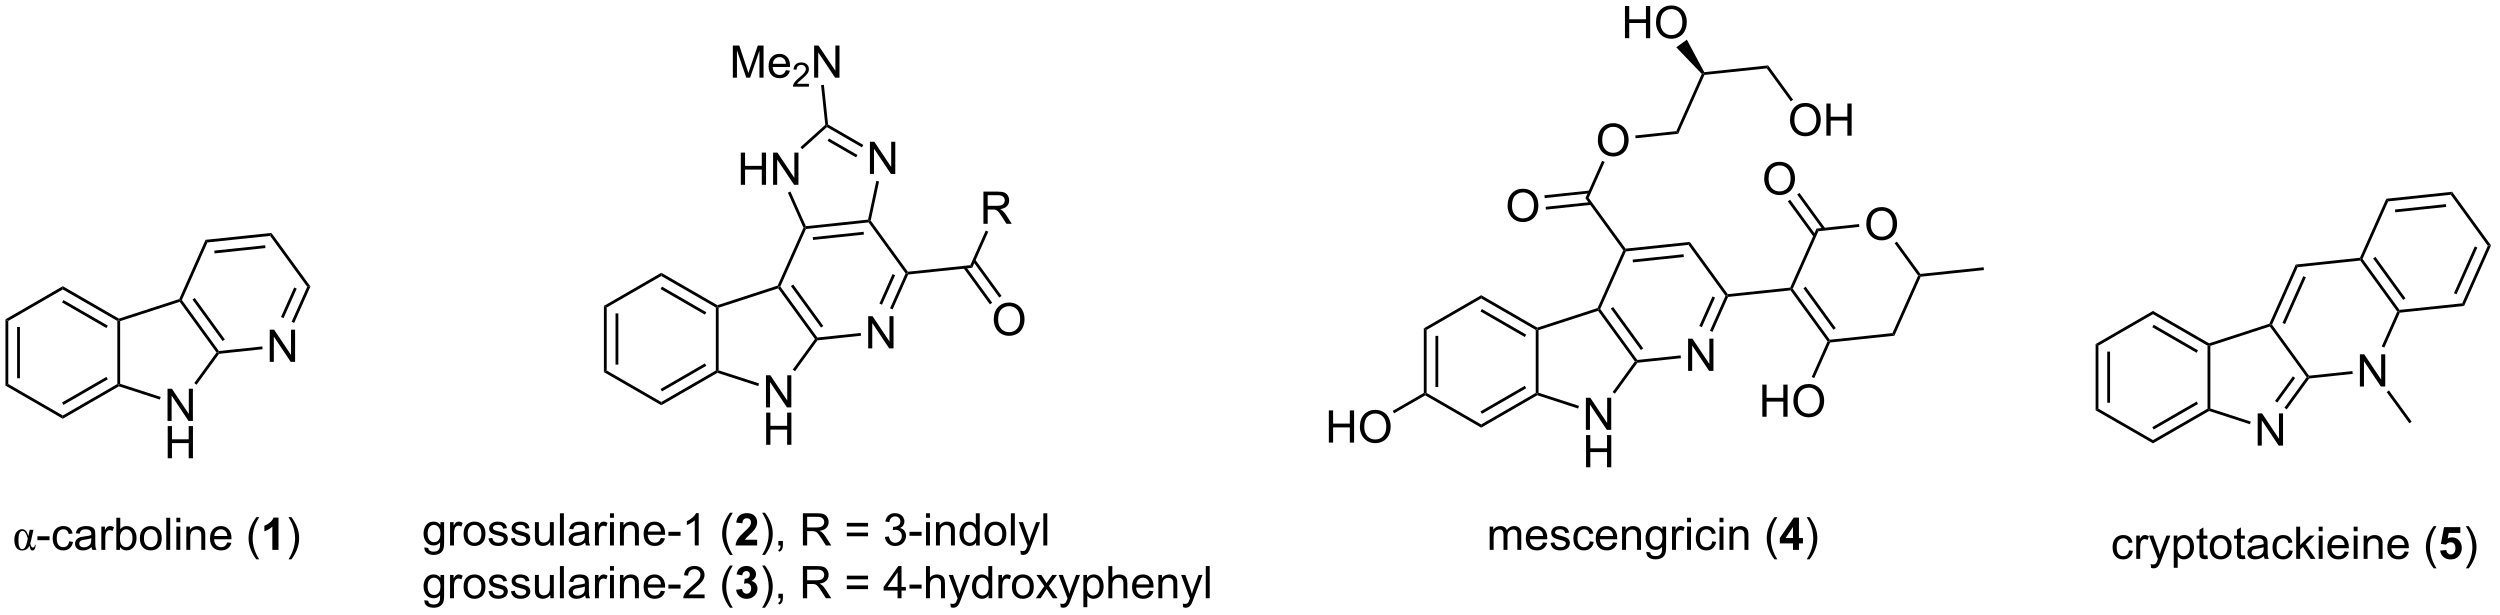 <?xml version="1.0" encoding="UTF-8"?>
<!DOCTYPE svg PUBLIC '-//W3C//DTD SVG 1.0//EN'
          'http://www.w3.org/TR/2001/REC-SVG-20010904/DTD/svg10.dtd'>
<svg stroke-dasharray="none" shape-rendering="auto" xmlns="http://www.w3.org/2000/svg" font-family="'Dialog'" text-rendering="auto" width="610" fill-opacity="1" color-interpolation="auto" color-rendering="auto" preserveAspectRatio="xMidYMid meet" font-size="12px" viewBox="0 0 610 150" fill="black" xmlns:xlink="http://www.w3.org/1999/xlink" stroke="black" image-rendering="auto" stroke-miterlimit="10" stroke-linecap="square" stroke-linejoin="miter" font-style="normal" stroke-width="1" height="150" stroke-dashoffset="0" font-weight="normal" stroke-opacity="1"
><!--Generated by the Batik Graphics2D SVG Generator--><defs id="genericDefs"
  /><g
  ><defs id="defs1"
    ><clipPath clipPathUnits="userSpaceOnUse" id="clipPath1"
      ><path d="M0.646 1.611 L457.663 1.611 L457.663 113.865 L0.646 113.865 L0.646 1.611 Z"
      /></clipPath
      ><clipPath clipPathUnits="userSpaceOnUse" id="clipPath2"
      ><path d="M1.683 -0.035 L1.683 109.097 L445.994 109.097 L445.994 -0.035 Z"
      /></clipPath
    ></defs
    ><g transform="scale(1.333,1.333) translate(-0.646,-1.611) matrix(1.029,0,0,1.029,-1.086,1.647)"
    ><path d="M2.656 56.796 L3.156 57.084 L3.156 68.306 L2.656 68.594 ZM4.728 58.136 L4.728 67.254 L5.228 67.254 L5.228 58.136 Z" stroke="none" clip-path="url(#clipPath2)"
    /></g
    ><g transform="matrix(1.371,0,0,1.371,-2.309,0.048)"
    ><path d="M2.656 68.594 L3.156 68.306 L12.856 73.911 L12.856 74.489 Z" stroke="none" clip-path="url(#clipPath2)"
    /></g
    ><g transform="matrix(1.371,0,0,1.371,-2.309,0.048)"
    ><path d="M12.856 74.489 L12.856 73.911 L22.566 68.306 L22.816 68.45 L22.844 68.722 ZM12.981 72.026 L20.871 67.471 L20.621 67.038 L12.731 71.593 Z" stroke="none" clip-path="url(#clipPath2)"
    /></g
    ><g transform="matrix(1.371,0,0,1.371,-2.309,0.048)"
    ><path d="M23.066 68.268 L22.816 68.45 L22.566 68.306 L22.566 57.084 L22.816 56.94 L23.066 57.122 Z" stroke="none" clip-path="url(#clipPath2)"
    /></g
    ><g transform="matrix(1.371,0,0,1.371,-2.309,0.048)"
    ><path d="M22.844 56.668 L22.816 56.94 L22.566 57.084 L12.856 51.479 L12.856 50.901 ZM20.871 57.919 L12.981 53.364 L12.731 53.797 L20.621 58.352 Z" stroke="none" clip-path="url(#clipPath2)"
    /></g
    ><g transform="matrix(1.371,0,0,1.371,-2.309,0.048)"
    ><path d="M12.856 50.901 L12.856 51.479 L3.156 57.084 L2.656 56.796 Z" stroke="none" clip-path="url(#clipPath2)"
    /></g
    ><g transform="matrix(1.371,0,0,1.371,-2.309,0.048)"
    ><path d="M31.5 74.875 L31.5 69.148 L32.279 69.148 L35.286 73.643 L35.286 69.148 L36.013 69.148 L36.013 74.875 L35.234 74.875 L32.227 70.375 L32.227 74.875 L31.5 74.875 Z" stroke="none" clip-path="url(#clipPath2)"
    /></g
    ><g transform="matrix(1.371,0,0,1.371,-2.309,0.048)"
    ><path d="M31.531 81.525 L31.531 75.798 L32.289 75.798 L32.289 78.15 L35.266 78.15 L35.266 75.798 L36.023 75.798 L36.023 81.525 L35.266 81.525 L35.266 78.825 L32.289 78.825 L32.289 81.525 L31.531 81.525 Z" stroke="none" clip-path="url(#clipPath2)"
    /></g
    ><g transform="matrix(1.371,0,0,1.371,-2.309,0.048)"
    ><path d="M22.844 68.722 L22.816 68.45 L23.066 68.268 L30.277 70.606 L30.123 71.082 Z" stroke="none" clip-path="url(#clipPath2)"
    /></g
    ><g transform="matrix(1.371,0,0,1.371,-2.309,0.048)"
    ><path d="M36.666 68.436 L36.261 68.141 L40.217 62.7 L40.526 62.7 L40.663 62.937 Z" stroke="none" clip-path="url(#clipPath2)"
    /></g
    ><g transform="matrix(1.371,0,0,1.371,-2.309,0.048)"
    ><path d="M40.643 62.436 L40.526 62.7 L40.217 62.7 L33.67 53.684 L33.766 53.39 L34.053 53.36 ZM41.7 60.368 L36.346 52.993 L35.941 53.286 L41.296 60.661 Z" stroke="none" clip-path="url(#clipPath2)"
    /></g
    ><g transform="matrix(1.371,0,0,1.371,-2.309,0.048)"
    ><path d="M33.583 53.187 L33.766 53.39 L33.67 53.684 L23.066 57.122 L22.816 56.94 L22.844 56.668 Z" stroke="none" clip-path="url(#clipPath2)"
    /></g
    ><g transform="matrix(1.371,0,0,1.371,-2.309,0.048)"
    ><path d="M49.69 64.365 L49.69 58.638 L50.469 58.638 L53.477 63.133 L53.477 58.638 L54.203 58.638 L54.203 64.365 L53.424 64.365 L50.417 59.865 L50.417 64.365 L49.69 64.365 Z" stroke="none" clip-path="url(#clipPath2)"
    /></g
    ><g transform="matrix(1.371,0,0,1.371,-2.309,0.048)"
    ><path d="M40.663 62.937 L40.526 62.7 L40.643 62.436 L48.364 61.619 L48.416 62.116 Z" stroke="none" clip-path="url(#clipPath2)"
    /></g
    ><g transform="matrix(1.371,0,0,1.371,-2.309,0.048)"
    ><path d="M54.04 57.432 L53.584 57.229 L56.358 51.01 L56.933 50.95 ZM52.148 56.588 L54.494 51.332 L54.037 51.128 L51.692 56.385 Z" stroke="none" clip-path="url(#clipPath2)"
    /></g
    ><g transform="matrix(1.371,0,0,1.371,-2.309,0.048)"
    ><path d="M56.933 50.95 L56.358 51.01 L49.758 41.944 L49.993 41.416 Z" stroke="none" clip-path="url(#clipPath2)"
    /></g
    ><g transform="matrix(1.371,0,0,1.371,-2.309,0.048)"
    ><path d="M49.993 41.416 L49.758 41.944 L38.605 43.114 L38.266 42.646 ZM48.878 43.615 L39.816 44.566 L39.868 45.063 L48.93 44.112 Z" stroke="none" clip-path="url(#clipPath2)"
    /></g
    ><g transform="matrix(1.371,0,0,1.371,-2.309,0.048)"
    ><path d="M38.266 42.646 L38.605 43.114 L34.053 53.36 L33.766 53.39 L33.583 53.187 Z" stroke="none" clip-path="url(#clipPath2)"
    /></g
    ><g transform="matrix(1.371,0,0,1.371,-2.309,0.048)"
    ><path d="M6.972 94.252 L7.636 94.252 L7.235 96.059 Q7.118 96.575 7.074 96.692 Q7.23 97.411 7.527 97.411 Q7.879 97.411 7.892 96.926 L8.032 96.926 Q8.019 97.379 7.866 97.661 Q7.712 97.939 7.462 97.939 Q7.254 97.939 7.152 97.773 Q7.051 97.603 6.933 97.083 Q6.527 97.939 5.605 97.939 Q4.978 97.939 4.605 97.45 Q4.235 96.958 4.235 96.043 Q4.235 95.145 4.642 94.645 Q5.048 94.145 5.618 94.145 Q6.019 94.145 6.277 94.432 Q6.535 94.715 6.735 95.361 L6.972 94.252 ZM6.629 95.783 Q6.446 95.153 6.22 94.801 Q5.993 94.447 5.676 94.447 Q4.962 94.447 4.962 96.119 Q4.962 97.705 5.644 97.705 Q6.238 97.705 6.524 96.307 L6.629 95.783 Z" stroke="none" clip-path="url(#clipPath2)"
    /></g
    ><g transform="matrix(1.371,0,0,1.371,-2.309,0.048)"
    ><path d="M8.341 96.111 L8.341 95.403 L10.5 95.403 L10.5 96.111 L8.341 96.111 ZM13.984 96.309 L14.677 96.4 Q14.562 97.114 14.096 97.52 Q13.63 97.924 12.95 97.924 Q12.099 97.924 11.581 97.367 Q11.062 96.809 11.062 95.77 Q11.062 95.098 11.284 94.596 Q11.508 94.09 11.963 93.84 Q12.419 93.588 12.953 93.588 Q13.63 93.588 14.06 93.929 Q14.489 94.27 14.609 94.9 L13.927 95.004 Q13.828 94.588 13.581 94.377 Q13.333 94.166 12.982 94.166 Q12.45 94.166 12.117 94.546 Q11.786 94.926 11.786 95.752 Q11.786 96.588 12.107 96.968 Q12.427 97.346 12.943 97.346 Q13.357 97.346 13.633 97.093 Q13.911 96.838 13.984 96.309 ZM17.984 97.317 Q17.593 97.65 17.232 97.788 Q16.872 97.924 16.458 97.924 Q15.773 97.924 15.406 97.59 Q15.039 97.254 15.039 96.736 Q15.039 96.432 15.177 96.179 Q15.318 95.926 15.541 95.775 Q15.765 95.622 16.047 95.543 Q16.255 95.489 16.672 95.439 Q17.523 95.338 17.927 95.197 Q17.93 95.051 17.93 95.012 Q17.93 94.583 17.732 94.408 Q17.461 94.168 16.93 94.168 Q16.435 94.168 16.198 94.343 Q15.961 94.517 15.849 94.958 L15.161 94.864 Q15.255 94.424 15.469 94.153 Q15.685 93.879 16.091 93.734 Q16.497 93.588 17.031 93.588 Q17.562 93.588 17.893 93.713 Q18.226 93.838 18.383 94.028 Q18.539 94.215 18.601 94.504 Q18.638 94.684 18.638 95.153 L18.638 96.09 Q18.638 97.072 18.682 97.333 Q18.726 97.59 18.859 97.83 L18.125 97.83 Q18.015 97.611 17.984 97.317 ZM17.927 95.747 Q17.544 95.903 16.778 96.012 Q16.343 96.075 16.164 96.153 Q15.984 96.231 15.885 96.382 Q15.789 96.533 15.789 96.715 Q15.789 96.997 16.002 97.184 Q16.216 97.372 16.625 97.372 Q17.031 97.372 17.346 97.195 Q17.664 97.017 17.812 96.708 Q17.927 96.471 17.927 96.004 L17.927 95.747 ZM19.72 97.83 L19.72 93.682 L20.353 93.682 L20.353 94.309 Q20.595 93.869 20.798 93.728 Q21.004 93.588 21.251 93.588 Q21.605 93.588 21.972 93.814 L21.73 94.465 Q21.472 94.314 21.215 94.314 Q20.985 94.314 20.8 94.452 Q20.618 94.59 20.54 94.838 Q20.423 95.213 20.423 95.658 L20.423 97.83 L19.72 97.83 ZM23.04 97.83 L22.387 97.83 L22.387 92.103 L23.09 92.103 L23.09 94.145 Q23.535 93.588 24.228 93.588 Q24.61 93.588 24.952 93.742 Q25.293 93.895 25.514 94.176 Q25.735 94.455 25.86 94.851 Q25.985 95.244 25.985 95.692 Q25.985 96.76 25.457 97.343 Q24.931 97.924 24.191 97.924 Q23.457 97.924 23.04 97.309 L23.04 97.83 ZM23.032 95.723 Q23.032 96.471 23.235 96.801 Q23.566 97.346 24.134 97.346 Q24.595 97.346 24.931 96.945 Q25.267 96.543 25.267 95.752 Q25.267 94.939 24.944 94.554 Q24.621 94.166 24.165 94.166 Q23.704 94.166 23.368 94.567 Q23.032 94.965 23.032 95.723 ZM26.578 95.754 Q26.578 94.603 27.218 94.049 Q27.755 93.588 28.523 93.588 Q29.38 93.588 29.922 94.148 Q30.466 94.708 30.466 95.697 Q30.466 96.497 30.224 96.958 Q29.984 97.416 29.526 97.671 Q29.067 97.924 28.523 97.924 Q27.653 97.924 27.114 97.367 Q26.578 96.807 26.578 95.754 ZM27.302 95.754 Q27.302 96.551 27.648 96.95 Q27.997 97.346 28.523 97.346 Q29.047 97.346 29.393 96.947 Q29.742 96.549 29.742 95.731 Q29.742 94.963 29.393 94.567 Q29.044 94.168 28.523 94.168 Q27.997 94.168 27.648 94.564 Q27.302 94.958 27.302 95.754 ZM31.274 97.83 L31.274 92.103 L31.978 92.103 L31.978 97.83 L31.274 97.83 ZM33.07 92.911 L33.07 92.103 L33.773 92.103 L33.773 92.911 L33.07 92.911 ZM33.07 97.83 L33.07 93.682 L33.773 93.682 L33.773 97.83 L33.07 97.83 ZM34.845 97.83 L34.845 93.682 L35.478 93.682 L35.478 94.27 Q35.933 93.588 36.798 93.588 Q37.173 93.588 37.485 93.723 Q37.8 93.856 37.957 94.075 Q38.113 94.293 38.175 94.596 Q38.215 94.791 38.215 95.278 L38.215 97.83 L37.511 97.83 L37.511 95.307 Q37.511 94.877 37.428 94.663 Q37.347 94.45 37.139 94.325 Q36.931 94.197 36.65 94.197 Q36.199 94.197 35.873 94.484 Q35.548 94.767 35.548 95.564 L35.548 97.83 L34.845 97.83 ZM42.133 96.494 L42.859 96.583 Q42.687 97.221 42.221 97.572 Q41.758 97.924 41.036 97.924 Q40.125 97.924 39.591 97.364 Q39.06 96.801 39.06 95.791 Q39.06 94.744 39.599 94.166 Q40.138 93.588 40.997 93.588 Q41.828 93.588 42.354 94.156 Q42.883 94.721 42.883 95.747 Q42.883 95.809 42.88 95.934 L39.786 95.934 Q39.825 96.619 40.172 96.984 Q40.521 97.346 41.039 97.346 Q41.427 97.346 41.7 97.142 Q41.974 96.939 42.133 96.494 ZM39.825 95.356 L42.14 95.356 Q42.093 94.833 41.875 94.572 Q41.539 94.166 41.005 94.166 Q40.521 94.166 40.19 94.492 Q39.859 94.814 39.825 95.356 ZM47.31 99.515 Q46.726 98.781 46.323 97.796 Q45.922 96.809 45.922 95.754 Q45.922 94.825 46.224 93.973 Q46.575 92.986 47.31 92.004 L47.812 92.004 Q47.341 92.817 47.187 93.166 Q46.95 93.705 46.812 94.291 Q46.646 95.02 46.646 95.76 Q46.646 97.637 47.812 99.515 L47.31 99.515 Z" stroke="none" clip-path="url(#clipPath2)"
    /></g
    ><g transform="matrix(1.371,0,0,1.371,-2.309,0.048)"
    ><path d="M51.25 97.83 L50.153 97.83 L50.153 93.692 Q49.552 94.254 48.734 94.525 L48.734 93.528 Q49.164 93.387 49.666 92.997 Q50.172 92.603 50.359 92.08 L51.25 92.08 L51.25 97.83 Z" stroke="none" clip-path="url(#clipPath2)"
    /></g
    ><g transform="matrix(1.371,0,0,1.371,-2.309,0.048)"
    ><path d="M53.54 99.515 L53.035 99.515 Q54.204 97.637 54.204 95.76 Q54.204 95.025 54.035 94.301 Q53.902 93.715 53.665 93.176 Q53.511 92.825 53.035 92.004 L53.54 92.004 Q54.275 92.986 54.626 93.973 Q54.925 94.825 54.925 95.754 Q54.925 96.809 54.522 97.796 Q54.118 98.781 53.54 99.515 Z" stroke="none" clip-path="url(#clipPath2)"
    /></g
    ><g transform="matrix(1.371,0,0,1.371,-2.309,0.048)"
    ><path d="M109.162 54.406 L109.662 54.694 L109.662 65.906 L109.162 66.194 ZM111.232 55.745 L111.232 64.855 L111.732 64.855 L111.732 55.745 Z" stroke="none" clip-path="url(#clipPath2)"
    /></g
    ><g transform="matrix(1.371,0,0,1.371,-2.309,0.048)"
    ><path d="M109.162 66.194 L109.662 65.906 L119.372 71.511 L119.372 72.089 Z" stroke="none" clip-path="url(#clipPath2)"
    /></g
    ><g transform="matrix(1.371,0,0,1.371,-2.309,0.048)"
    ><path d="M119.372 72.089 L119.372 71.511 L129.082 65.906 L129.332 66.05 L129.361 66.322 ZM119.497 69.626 L127.387 65.071 L127.137 64.638 L119.247 69.193 Z" stroke="none" clip-path="url(#clipPath2)"
    /></g
    ><g transform="matrix(1.371,0,0,1.371,-2.309,0.048)"
    ><path d="M129.582 65.868 L129.332 66.05 L129.082 65.906 L129.082 54.694 L129.332 54.55 L129.582 54.731 Z" stroke="none" clip-path="url(#clipPath2)"
    /></g
    ><g transform="matrix(1.371,0,0,1.371,-2.309,0.048)"
    ><path d="M129.361 54.278 L129.332 54.55 L129.082 54.694 L119.372 49.089 L119.372 48.511 ZM127.387 55.529 L119.497 50.974 L119.247 51.407 L127.137 55.962 Z" stroke="none" clip-path="url(#clipPath2)"
    /></g
    ><g transform="matrix(1.371,0,0,1.371,-2.309,0.048)"
    ><path d="M119.372 48.511 L119.372 49.089 L109.662 54.694 L109.162 54.406 Z" stroke="none" clip-path="url(#clipPath2)"
    /></g
    ><g transform="matrix(1.371,0,0,1.371,-2.309,0.048)"
    ><path d="M138.007 72.475 L138.007 66.748 L138.785 66.748 L141.793 71.243 L141.793 66.748 L142.52 66.748 L142.52 72.475 L141.741 72.475 L138.733 67.975 L138.733 72.475 L138.007 72.475 Z" stroke="none" clip-path="url(#clipPath2)"
    /></g
    ><g transform="matrix(1.371,0,0,1.371,-2.309,0.048)"
    ><path d="M138.038 79.125 L138.038 73.398 L138.796 73.398 L138.796 75.75 L141.772 75.75 L141.772 73.398 L142.53 73.398 L142.53 79.125 L141.772 79.125 L141.772 76.424 L138.796 76.424 L138.796 79.125 L138.038 79.125 Z" stroke="none" clip-path="url(#clipPath2)"
    /></g
    ><g transform="matrix(1.371,0,0,1.371,-2.309,0.048)"
    ><path d="M129.361 66.322 L129.332 66.05 L129.582 65.868 L136.784 68.205 L136.63 68.681 Z" stroke="none" clip-path="url(#clipPath2)"
    /></g
    ><g transform="matrix(1.371,0,0,1.371,-2.309,0.048)"
    ><path d="M143.172 66.035 L142.768 65.742 L146.723 60.3 L147.032 60.3 L147.169 60.537 Z" stroke="none" clip-path="url(#clipPath2)"
    /></g
    ><g transform="matrix(1.371,0,0,1.371,-2.309,0.048)"
    ><path d="M147.15 60.036 L147.032 60.3 L146.723 60.3 L140.177 51.284 L140.272 50.99 L140.559 50.96 ZM148.207 57.968 L142.853 50.594 L142.448 50.888 L147.802 58.261 Z" stroke="none" clip-path="url(#clipPath2)"
    /></g
    ><g transform="matrix(1.371,0,0,1.371,-2.309,0.048)"
    ><path d="M140.089 50.787 L140.272 50.99 L140.177 51.284 L129.582 54.731 L129.332 54.55 L129.361 54.278 Z" stroke="none" clip-path="url(#clipPath2)"
    /></g
    ><g transform="matrix(1.371,0,0,1.371,-2.309,0.048)"
    ><path d="M156.197 61.965 L156.197 56.238 L156.975 56.238 L159.983 60.733 L159.983 56.238 L160.71 56.238 L160.71 61.965 L159.931 61.965 L156.923 57.465 L156.923 61.965 L156.197 61.965 Z" stroke="none" clip-path="url(#clipPath2)"
    /></g
    ><g transform="matrix(1.371,0,0,1.371,-2.309,0.048)"
    ><path d="M147.169 60.537 L147.032 60.3 L147.15 60.036 L154.87 59.219 L154.923 59.716 Z" stroke="none" clip-path="url(#clipPath2)"
    /></g
    ><g transform="matrix(1.371,0,0,1.371,-2.309,0.048)"
    ><path d="M160.544 55.032 L160.088 54.829 L162.855 48.62 L163.142 48.59 L163.312 48.824 ZM158.655 54.19 L160.994 48.941 L160.537 48.737 L158.198 53.986 Z" stroke="none" clip-path="url(#clipPath2)"
    /></g
    ><g transform="matrix(1.371,0,0,1.371,-2.309,0.048)"
    ><path d="M163.26 48.326 L163.142 48.59 L162.855 48.62 L156.265 39.544 L156.382 39.28 L156.65 39.223 Z" stroke="none" clip-path="url(#clipPath2)"
    /></g
    ><g transform="matrix(1.371,0,0,1.371,-2.309,0.048)"
    ><path d="M156.175 39.05 L156.382 39.28 L156.265 39.544 L145.122 40.723 L144.952 40.49 L145.107 40.222 ZM155.385 41.215 L146.33 42.173 L146.383 42.67 L155.437 41.712 Z" stroke="none" clip-path="url(#clipPath2)"
    /></g
    ><g transform="matrix(1.371,0,0,1.371,-2.309,0.048)"
    ><path d="M144.679 40.49 L144.952 40.49 L145.122 40.723 L140.559 50.96 L140.272 50.99 L140.089 50.787 Z" stroke="none" clip-path="url(#clipPath2)"
    /></g
    ><g transform="matrix(1.371,0,0,1.371,-2.309,0.048)"
    ><path d="M156.507 30.915 L156.507 25.188 L157.285 25.188 L160.293 29.683 L160.293 25.188 L161.02 25.188 L161.02 30.915 L160.241 30.915 L157.233 26.415 L157.233 30.915 L156.507 30.915 Z" stroke="none" clip-path="url(#clipPath2)"
    /></g
    ><g transform="matrix(1.371,0,0,1.371,-2.309,0.048)"
    ><path d="M133.526 32.855 L133.526 27.128 L134.284 27.128 L134.284 29.48 L137.261 29.48 L137.261 27.128 L138.018 27.128 L138.018 32.855 L137.261 32.855 L137.261 30.154 L134.284 30.154 L134.284 32.855 L133.526 32.855 ZM139.272 32.855 L139.272 27.128 L140.051 27.128 L143.059 31.623 L143.059 27.128 L143.785 27.128 L143.785 32.855 L143.007 32.855 L139.999 28.355 L139.999 32.855 L139.272 32.855 Z" stroke="none" clip-path="url(#clipPath2)"
    /></g
    ><g transform="matrix(1.371,0,0,1.371,-2.309,0.048)"
    ><path d="M156.65 39.223 L156.382 39.28 L156.175 39.05 L157.64 32.163 L158.129 32.267 Z" stroke="none" clip-path="url(#clipPath2)"
    /></g
    ><g transform="matrix(1.371,0,0,1.371,-2.309,0.048)"
    ><path d="M155.332 25.759 L155.081 26.192 L148.854 22.587 L148.822 22.28 L149.058 22.127 ZM154.295 27.55 L149.214 24.609 L148.963 25.042 L154.045 27.983 Z" stroke="none" clip-path="url(#clipPath2)"
    /></g
    ><g transform="matrix(1.371,0,0,1.371,-2.309,0.048)"
    ><path d="M148.56 22.18 L148.822 22.28 L148.854 22.587 L144.478 26.529 L144.143 26.157 Z" stroke="none" clip-path="url(#clipPath2)"
    /></g
    ><g transform="matrix(1.371,0,0,1.371,-2.309,0.048)"
    ><path d="M141.903 34.257 L142.36 34.053 L145.107 40.222 L144.952 40.49 L144.679 40.49 Z" stroke="none" clip-path="url(#clipPath2)"
    /></g
    ><g transform="matrix(1.371,0,0,1.371,-2.309,0.048)"
    ><path d="M132.11 13.79 L132.11 8.063 L133.25 8.063 L134.607 12.118 Q134.794 12.683 134.881 12.964 Q134.977 12.652 135.185 12.048 L136.555 8.063 L137.576 8.063 L137.576 13.79 L136.844 13.79 L136.844 8.996 L135.18 13.79 L134.498 13.79 L132.841 8.915 L132.841 13.79 L132.11 13.79 ZM141.547 12.454 L142.274 12.543 Q142.102 13.181 141.636 13.532 Q141.172 13.884 140.451 13.884 Q139.539 13.884 139.006 13.324 Q138.474 12.761 138.474 11.751 Q138.474 10.704 139.013 10.126 Q139.552 9.548 140.412 9.548 Q141.243 9.548 141.768 10.116 Q142.297 10.681 142.297 11.707 Q142.297 11.769 142.294 11.894 L139.201 11.894 Q139.24 12.579 139.586 12.944 Q139.935 13.306 140.453 13.306 Q140.841 13.306 141.115 13.102 Q141.388 12.899 141.547 12.454 ZM139.24 11.316 L141.555 11.316 Q141.508 10.793 141.289 10.532 Q140.953 10.126 140.419 10.126 Q139.935 10.126 139.604 10.451 Q139.274 10.774 139.24 11.316 Z" stroke="none" clip-path="url(#clipPath2)"
    /></g
    ><g transform="matrix(1.371,0,0,1.371,-2.309,0.048)"
    ><path d="M145.651 14.882 L145.651 15.39 L142.811 15.39 Q142.805 15.199 142.873 15.023 Q142.981 14.734 143.219 14.453 Q143.459 14.171 143.91 13.802 Q144.61 13.228 144.856 12.892 Q145.102 12.556 145.102 12.257 Q145.102 11.945 144.877 11.73 Q144.655 11.513 144.293 11.513 Q143.912 11.513 143.684 11.742 Q143.455 11.97 143.453 12.374 L142.91 12.32 Q142.967 11.712 143.33 11.396 Q143.694 11.078 144.305 11.078 Q144.924 11.078 145.283 11.421 Q145.645 11.763 145.645 12.269 Q145.645 12.527 145.539 12.777 Q145.434 13.025 145.188 13.3 Q144.944 13.575 144.375 14.056 Q143.901 14.454 143.766 14.597 Q143.631 14.74 143.543 14.882 L145.651 14.882 Z" stroke="none" clip-path="url(#clipPath2)"
    /></g
    ><g transform="matrix(1.371,0,0,1.371,-2.309,0.048)"
    ><path d="M146.575 13.79 L146.575 8.063 L147.354 8.063 L150.362 12.558 L150.362 8.063 L151.088 8.063 L151.088 13.79 L150.31 13.79 L147.302 9.29 L147.302 13.79 L146.575 13.79 Z" stroke="none" clip-path="url(#clipPath2)"
    /></g
    ><g transform="matrix(1.371,0,0,1.371,-2.309,0.048)"
    ><path d="M149.058 22.127 L148.822 22.28 L148.56 22.18 L147.816 15.116 L148.313 15.064 Z" stroke="none" clip-path="url(#clipPath2)"
    /></g
    ><g transform="matrix(1.371,0,0,1.371,-2.309,0.048)"
    ><path d="M163.312 48.824 L163.142 48.59 L163.26 48.326 L174.373 47.157 L174.712 47.623 Z" stroke="none" clip-path="url(#clipPath2)"
    /></g
    ><g transform="matrix(1.371,0,0,1.371,-2.309,0.048)"
    ><path d="M178.545 56.846 Q178.545 55.419 179.311 54.614 Q180.077 53.807 181.287 53.807 Q182.079 53.807 182.715 54.187 Q183.353 54.565 183.686 55.242 Q184.022 55.919 184.022 56.778 Q184.022 57.651 183.67 58.338 Q183.319 59.026 182.673 59.38 Q182.03 59.734 181.282 59.734 Q180.475 59.734 179.837 59.343 Q179.202 58.95 178.873 58.276 Q178.545 57.599 178.545 56.846 ZM179.327 56.856 Q179.327 57.893 179.881 58.489 Q180.439 59.083 181.28 59.083 Q182.134 59.083 182.686 58.481 Q183.241 57.88 183.241 56.776 Q183.241 56.075 183.004 55.554 Q182.767 55.033 182.311 54.747 Q181.858 54.458 181.29 54.458 Q180.485 54.458 179.905 55.013 Q179.327 55.565 179.327 56.856 Z" stroke="none" clip-path="url(#clipPath2)"
    /></g
    ><g transform="matrix(1.371,0,0,1.371,-2.309,0.048)"
    ><path d="M173.155 47.662 L177.859 54.132 L178.264 53.837 L173.56 47.368 ZM174.824 46.449 L179.528 52.918 L179.932 52.624 L175.229 46.155 Z" stroke="none" clip-path="url(#clipPath2)"
    /></g
    ><g transform="matrix(1.371,0,0,1.371,-2.309,0.048)"
    ><path d="M176.708 39.795 L176.708 34.068 L179.247 34.068 Q180.012 34.068 180.411 34.222 Q180.809 34.376 181.046 34.766 Q181.286 35.157 181.286 35.631 Q181.286 36.24 180.89 36.66 Q180.497 37.076 179.671 37.188 Q179.973 37.334 180.129 37.475 Q180.46 37.779 180.757 38.235 L181.754 39.795 L180.801 39.795 L180.043 38.602 Q179.71 38.087 179.494 37.813 Q179.28 37.54 179.111 37.43 Q178.942 37.321 178.765 37.279 Q178.637 37.251 178.343 37.251 L177.465 37.251 L177.465 39.795 L176.708 39.795 ZM177.465 36.594 L179.093 36.594 Q179.614 36.594 179.905 36.488 Q180.2 36.381 180.351 36.144 Q180.504 35.907 180.504 35.631 Q180.504 35.225 180.208 34.964 Q179.913 34.701 179.278 34.701 L177.465 34.701 L177.465 36.594 Z" stroke="none" clip-path="url(#clipPath2)"
    /></g
    ><g transform="matrix(1.371,0,0,1.371,-2.309,0.048)"
    ><path d="M174.712 47.623 L174.373 47.157 L177.116 40.993 L177.572 41.197 Z" stroke="none" clip-path="url(#clipPath2)"
    /></g
    ><g transform="matrix(1.371,0,0,1.371,-2.309,0.048)"
    ><path d="M77.208 97.384 L77.893 97.485 Q77.935 97.803 78.13 97.946 Q78.393 98.142 78.846 98.142 Q79.333 98.142 79.599 97.946 Q79.865 97.751 79.958 97.399 Q80.013 97.186 80.01 96.496 Q79.549 97.04 78.862 97.04 Q78.005 97.04 77.536 96.423 Q77.068 95.806 77.068 94.941 Q77.068 94.347 77.281 93.847 Q77.497 93.345 77.906 93.071 Q78.315 92.798 78.865 92.798 Q79.599 92.798 80.075 93.392 L80.075 92.892 L80.724 92.892 L80.724 96.478 Q80.724 97.446 80.526 97.85 Q80.331 98.256 79.901 98.49 Q79.474 98.725 78.849 98.725 Q78.107 98.725 77.648 98.389 Q77.193 98.056 77.208 97.384 ZM77.792 94.892 Q77.792 95.707 78.115 96.082 Q78.44 96.457 78.927 96.457 Q79.411 96.457 79.74 96.084 Q80.068 95.712 80.068 94.915 Q80.068 94.152 79.729 93.767 Q79.393 93.379 78.917 93.379 Q78.448 93.379 78.12 93.761 Q77.792 94.142 77.792 94.892 ZM81.78 97.04 L81.78 92.892 L82.413 92.892 L82.413 93.519 Q82.655 93.079 82.858 92.938 Q83.064 92.798 83.311 92.798 Q83.665 92.798 84.032 93.024 L83.79 93.675 Q83.532 93.524 83.275 93.524 Q83.046 93.524 82.861 93.662 Q82.678 93.8 82.6 94.048 Q82.483 94.423 82.483 94.868 L82.483 97.04 L81.78 97.04 ZM84.189 94.965 Q84.189 93.813 84.829 93.259 Q85.366 92.798 86.134 92.798 Q86.991 92.798 87.532 93.358 Q88.077 93.918 88.077 94.907 Q88.077 95.707 87.835 96.168 Q87.595 96.626 87.137 96.881 Q86.678 97.134 86.134 97.134 Q85.264 97.134 84.725 96.576 Q84.189 96.017 84.189 94.965 ZM84.913 94.965 Q84.913 95.761 85.259 96.16 Q85.608 96.556 86.134 96.556 Q86.657 96.556 87.004 96.157 Q87.353 95.759 87.353 94.941 Q87.353 94.173 87.004 93.777 Q86.655 93.379 86.134 93.379 Q85.608 93.379 85.259 93.774 Q84.913 94.168 84.913 94.965 ZM88.62 95.8 L89.315 95.691 Q89.372 96.11 89.641 96.334 Q89.909 96.556 90.388 96.556 Q90.872 96.556 91.107 96.358 Q91.341 96.16 91.341 95.894 Q91.341 95.657 91.135 95.519 Q90.99 95.425 90.417 95.282 Q89.643 95.087 89.344 94.944 Q89.044 94.8 88.891 94.55 Q88.737 94.298 88.737 93.993 Q88.737 93.715 88.862 93.48 Q88.99 93.243 89.208 93.087 Q89.372 92.965 89.656 92.881 Q89.94 92.798 90.263 92.798 Q90.752 92.798 91.12 92.938 Q91.49 93.079 91.664 93.319 Q91.841 93.558 91.909 93.962 L91.221 94.056 Q91.174 93.735 90.948 93.556 Q90.724 93.376 90.315 93.376 Q89.831 93.376 89.622 93.537 Q89.417 93.696 89.417 93.91 Q89.417 94.048 89.502 94.157 Q89.588 94.269 89.771 94.345 Q89.877 94.384 90.393 94.524 Q91.138 94.722 91.432 94.85 Q91.729 94.978 91.896 95.22 Q92.065 95.462 92.065 95.821 Q92.065 96.173 91.859 96.483 Q91.653 96.793 91.266 96.965 Q90.88 97.134 90.393 97.134 Q89.583 97.134 89.159 96.798 Q88.737 96.462 88.62 95.8 ZM92.62 95.8 L93.315 95.691 Q93.372 96.11 93.641 96.334 Q93.909 96.556 94.388 96.556 Q94.872 96.556 95.107 96.358 Q95.341 96.16 95.341 95.894 Q95.341 95.657 95.135 95.519 Q94.99 95.425 94.417 95.282 Q93.643 95.087 93.344 94.944 Q93.044 94.8 92.891 94.55 Q92.737 94.298 92.737 93.993 Q92.737 93.715 92.862 93.48 Q92.99 93.243 93.208 93.087 Q93.372 92.965 93.656 92.881 Q93.94 92.798 94.263 92.798 Q94.752 92.798 95.12 92.938 Q95.49 93.079 95.664 93.319 Q95.841 93.558 95.909 93.962 L95.221 94.056 Q95.174 93.735 94.948 93.556 Q94.724 93.376 94.315 93.376 Q93.831 93.376 93.622 93.537 Q93.417 93.696 93.417 93.91 Q93.417 94.048 93.502 94.157 Q93.588 94.269 93.771 94.345 Q93.877 94.384 94.393 94.524 Q95.138 94.722 95.432 94.85 Q95.729 94.978 95.896 95.22 Q96.065 95.462 96.065 95.821 Q96.065 96.173 95.859 96.483 Q95.653 96.793 95.266 96.965 Q94.88 97.134 94.393 97.134 Q93.583 97.134 93.159 96.798 Q92.737 96.462 92.62 95.8 ZM99.62 97.04 L99.62 96.431 Q99.135 97.134 98.302 97.134 Q97.935 97.134 97.617 96.993 Q97.299 96.853 97.143 96.639 Q96.99 96.425 96.927 96.118 Q96.885 95.91 96.885 95.462 L96.885 92.892 L97.588 92.892 L97.588 95.191 Q97.588 95.743 97.63 95.933 Q97.698 96.212 97.911 96.371 Q98.127 96.527 98.443 96.527 Q98.76 96.527 99.036 96.365 Q99.315 96.204 99.43 95.925 Q99.544 95.644 99.544 95.113 L99.544 92.892 L100.247 92.892 L100.247 97.04 L99.62 97.04 ZM101.335 97.04 L101.335 91.313 L102.038 91.313 L102.038 97.04 L101.335 97.04 ZM105.833 96.527 Q105.443 96.86 105.081 96.998 Q104.721 97.134 104.307 97.134 Q103.622 97.134 103.255 96.8 Q102.888 96.465 102.888 95.946 Q102.888 95.642 103.026 95.389 Q103.167 95.136 103.391 94.985 Q103.615 94.832 103.896 94.754 Q104.104 94.699 104.521 94.649 Q105.372 94.548 105.776 94.407 Q105.778 94.261 105.778 94.222 Q105.778 93.793 105.581 93.618 Q105.31 93.379 104.778 93.379 Q104.284 93.379 104.047 93.553 Q103.81 93.728 103.698 94.168 L103.01 94.074 Q103.104 93.634 103.318 93.363 Q103.534 93.09 103.94 92.944 Q104.346 92.798 104.88 92.798 Q105.411 92.798 105.742 92.923 Q106.075 93.048 106.232 93.238 Q106.388 93.425 106.45 93.715 Q106.487 93.894 106.487 94.363 L106.487 95.3 Q106.487 96.282 106.531 96.543 Q106.575 96.8 106.708 97.04 L105.974 97.04 Q105.865 96.821 105.833 96.527 ZM105.776 94.957 Q105.393 95.113 104.627 95.222 Q104.193 95.285 104.013 95.363 Q103.833 95.441 103.734 95.592 Q103.638 95.743 103.638 95.925 Q103.638 96.207 103.852 96.394 Q104.065 96.582 104.474 96.582 Q104.88 96.582 105.195 96.405 Q105.513 96.228 105.661 95.918 Q105.776 95.681 105.776 95.215 L105.776 94.957 ZM107.569 97.04 L107.569 92.892 L108.202 92.892 L108.202 93.519 Q108.444 93.079 108.647 92.938 Q108.853 92.798 109.1 92.798 Q109.454 92.798 109.822 93.024 L109.579 93.675 Q109.322 93.524 109.064 93.524 Q108.835 93.524 108.65 93.662 Q108.467 93.8 108.389 94.048 Q108.272 94.423 108.272 94.868 L108.272 97.04 L107.569 97.04 ZM110.243 92.121 L110.243 91.313 L110.947 91.313 L110.947 92.121 L110.243 92.121 ZM110.243 97.04 L110.243 92.892 L110.947 92.892 L110.947 97.04 L110.243 97.04 ZM112.018 97.04 L112.018 92.892 L112.651 92.892 L112.651 93.48 Q113.107 92.798 113.971 92.798 Q114.346 92.798 114.659 92.933 Q114.974 93.066 115.13 93.285 Q115.286 93.504 115.349 93.806 Q115.388 94.001 115.388 94.488 L115.388 97.04 L114.685 97.04 L114.685 94.517 Q114.685 94.087 114.602 93.873 Q114.521 93.66 114.312 93.535 Q114.104 93.407 113.823 93.407 Q113.372 93.407 113.047 93.694 Q112.721 93.978 112.721 94.774 L112.721 97.04 L112.018 97.04 ZM119.306 95.704 L120.032 95.793 Q119.861 96.431 119.394 96.782 Q118.931 97.134 118.21 97.134 Q117.298 97.134 116.764 96.574 Q116.233 96.011 116.233 95.001 Q116.233 93.954 116.772 93.376 Q117.311 92.798 118.171 92.798 Q119.001 92.798 119.527 93.365 Q120.056 93.931 120.056 94.957 Q120.056 95.019 120.053 95.144 L116.96 95.144 Q116.999 95.829 117.345 96.194 Q117.694 96.556 118.212 96.556 Q118.6 96.556 118.874 96.353 Q119.147 96.149 119.306 95.704 ZM116.999 94.566 L119.314 94.566 Q119.267 94.043 119.048 93.782 Q118.712 93.376 118.178 93.376 Q117.694 93.376 117.363 93.701 Q117.032 94.024 116.999 94.566 ZM120.643 95.321 L120.643 94.613 L122.802 94.613 L122.802 95.321 L120.643 95.321 ZM126.034 97.04 L125.331 97.04 L125.331 92.558 Q125.075 92.8 124.664 93.043 Q124.252 93.285 123.924 93.407 L123.924 92.728 Q124.513 92.449 124.953 92.056 Q125.396 91.66 125.581 91.29 L126.034 91.29 L126.034 97.04 ZM131.596 98.725 Q131.013 97.99 130.609 97.006 Q130.208 96.019 130.208 94.965 Q130.208 94.035 130.51 93.183 Q130.862 92.196 131.596 91.215 L132.099 91.215 Q131.627 92.027 131.474 92.376 Q131.237 92.915 131.099 93.501 Q130.932 94.23 130.932 94.97 Q130.932 96.847 132.099 98.725 L131.596 98.725 Z" stroke="none" clip-path="url(#clipPath2)"
    /></g
    ><g transform="matrix(1.371,0,0,1.371,-2.309,0.048)"
    ><path d="M136.435 96.019 L136.435 97.04 L132.588 97.04 Q132.651 96.462 132.963 95.944 Q133.276 95.425 134.198 94.571 Q134.94 93.879 135.107 93.634 Q135.333 93.293 135.333 92.962 Q135.333 92.595 135.135 92.397 Q134.94 92.199 134.591 92.199 Q134.247 92.199 134.044 92.407 Q133.841 92.613 133.81 93.095 L132.716 92.985 Q132.815 92.079 133.331 91.686 Q133.846 91.29 134.62 91.29 Q135.466 91.29 135.95 91.748 Q136.435 92.204 136.435 92.884 Q136.435 93.269 136.297 93.621 Q136.159 93.97 135.857 94.353 Q135.659 94.605 135.138 95.082 Q134.62 95.558 134.479 95.715 Q134.341 95.871 134.255 96.019 L136.435 96.019 Z" stroke="none" clip-path="url(#clipPath2)"
    /></g
    ><g transform="matrix(1.371,0,0,1.371,-2.309,0.048)"
    ><path d="M137.827 98.725 L137.321 98.725 Q138.491 96.847 138.491 94.97 Q138.491 94.235 138.321 93.511 Q138.189 92.925 137.952 92.386 Q137.798 92.035 137.321 91.215 L137.827 91.215 Q138.561 92.196 138.913 93.183 Q139.212 94.035 139.212 94.965 Q139.212 96.019 138.809 97.006 Q138.405 97.99 137.827 98.725 ZM140.212 97.04 L140.212 96.238 L141.014 96.238 L141.014 97.04 Q141.014 97.483 140.858 97.754 Q140.702 98.024 140.361 98.173 L140.165 97.873 Q140.389 97.774 140.493 97.584 Q140.6 97.397 140.611 97.04 L140.212 97.04 ZM144.577 97.04 L144.577 91.313 L147.116 91.313 Q147.881 91.313 148.28 91.467 Q148.678 91.621 148.915 92.011 Q149.155 92.402 149.155 92.876 Q149.155 93.485 148.759 93.905 Q148.366 94.321 147.54 94.433 Q147.842 94.579 147.999 94.72 Q148.329 95.024 148.626 95.48 L149.624 97.04 L148.67 97.04 L147.913 95.847 Q147.579 95.332 147.363 95.058 Q147.15 94.785 146.98 94.675 Q146.811 94.566 146.634 94.524 Q146.506 94.496 146.212 94.496 L145.334 94.496 L145.334 97.04 L144.577 97.04 ZM145.334 93.84 L146.962 93.84 Q147.483 93.84 147.775 93.733 Q148.069 93.626 148.22 93.389 Q148.374 93.152 148.374 92.876 Q148.374 92.47 148.077 92.209 Q147.782 91.946 147.147 91.946 L145.334 91.946 L145.334 93.84 ZM156.173 93.673 L152.392 93.673 L152.392 93.017 L156.173 93.017 L156.173 93.673 ZM156.173 95.41 L152.392 95.41 L152.392 94.754 L156.173 94.754 L156.173 95.41 ZM159.177 95.527 L159.88 95.433 Q160.002 96.032 160.292 96.295 Q160.583 96.558 161.002 96.558 Q161.497 96.558 161.838 96.215 Q162.182 95.871 162.182 95.363 Q162.182 94.879 161.864 94.566 Q161.549 94.251 161.06 94.251 Q160.862 94.251 160.565 94.329 L160.643 93.712 Q160.713 93.72 160.755 93.72 Q161.206 93.72 161.565 93.485 Q161.924 93.251 161.924 92.761 Q161.924 92.376 161.661 92.123 Q161.401 91.868 160.987 91.868 Q160.575 91.868 160.302 92.126 Q160.029 92.384 159.95 92.899 L159.247 92.774 Q159.377 92.066 159.833 91.678 Q160.292 91.29 160.971 91.29 Q161.44 91.29 161.833 91.49 Q162.229 91.691 162.437 92.04 Q162.646 92.386 162.646 92.777 Q162.646 93.149 162.445 93.454 Q162.247 93.759 161.857 93.938 Q162.364 94.056 162.646 94.425 Q162.927 94.793 162.927 95.347 Q162.927 96.097 162.38 96.621 Q161.833 97.142 160.997 97.142 Q160.245 97.142 159.745 96.694 Q159.247 96.243 159.177 95.527 ZM163.545 95.321 L163.545 94.613 L165.704 94.613 L165.704 95.321 L163.545 95.321 ZM166.486 92.121 L166.486 91.313 L167.189 91.313 L167.189 92.121 L166.486 92.121 ZM166.486 97.04 L166.486 92.892 L167.189 92.892 L167.189 97.04 L166.486 97.04 ZM168.26 97.04 L168.26 92.892 L168.893 92.892 L168.893 93.48 Q169.349 92.798 170.213 92.798 Q170.588 92.798 170.901 92.933 Q171.216 93.066 171.372 93.285 Q171.529 93.504 171.591 93.806 Q171.63 94.001 171.63 94.488 L171.63 97.04 L170.927 97.04 L170.927 94.517 Q170.927 94.087 170.844 93.873 Q170.763 93.66 170.555 93.535 Q170.346 93.407 170.065 93.407 Q169.614 93.407 169.289 93.694 Q168.963 93.978 168.963 94.774 L168.963 97.04 L168.26 97.04 ZM175.4 97.04 L175.4 96.517 Q175.006 97.134 174.241 97.134 Q173.743 97.134 173.327 96.86 Q172.913 96.587 172.684 96.097 Q172.454 95.605 172.454 94.97 Q172.454 94.347 172.66 93.842 Q172.868 93.337 173.282 93.069 Q173.696 92.798 174.209 92.798 Q174.584 92.798 174.876 92.957 Q175.17 93.113 175.353 93.368 L175.353 91.313 L176.053 91.313 L176.053 97.04 L175.4 97.04 ZM173.178 94.97 Q173.178 95.767 173.514 96.162 Q173.85 96.556 174.306 96.556 Q174.767 96.556 175.09 96.178 Q175.413 95.8 175.413 95.027 Q175.413 94.175 175.084 93.777 Q174.756 93.379 174.275 93.379 Q173.806 93.379 173.491 93.761 Q173.178 94.144 173.178 94.97 ZM176.896 94.965 Q176.896 93.813 177.536 93.259 Q178.073 92.798 178.841 92.798 Q179.698 92.798 180.239 93.358 Q180.784 93.918 180.784 94.907 Q180.784 95.707 180.542 96.168 Q180.302 96.626 179.844 96.881 Q179.385 97.134 178.841 97.134 Q177.971 97.134 177.432 96.576 Q176.896 96.017 176.896 94.965 ZM177.62 94.965 Q177.62 95.761 177.966 96.16 Q178.315 96.556 178.841 96.556 Q179.364 96.556 179.711 96.157 Q180.06 95.759 180.06 94.941 Q180.06 94.173 179.711 93.777 Q179.362 93.379 178.841 93.379 Q178.315 93.379 177.966 93.774 Q177.62 94.168 177.62 94.965 ZM181.592 97.04 L181.592 91.313 L182.295 91.313 L182.295 97.04 L181.592 97.04 ZM183.354 98.639 L183.276 97.978 Q183.505 98.04 183.677 98.04 Q183.911 98.04 184.052 97.962 Q184.193 97.884 184.284 97.743 Q184.349 97.639 184.497 97.22 Q184.518 97.162 184.56 97.048 L182.987 92.892 L183.745 92.892 L184.607 95.293 Q184.776 95.751 184.909 96.254 Q185.029 95.769 185.198 95.308 L186.083 92.892 L186.786 92.892 L185.208 97.11 Q184.956 97.795 184.815 98.053 Q184.627 98.399 184.385 98.561 Q184.143 98.725 183.807 98.725 Q183.604 98.725 183.354 98.639 ZM187.37 97.04 L187.37 91.313 L188.073 91.313 L188.073 97.04 L187.37 97.04 Z" stroke="none" clip-path="url(#clipPath2)"
    /></g
    ><g transform="matrix(1.371,0,0,1.371,-2.309,0.048)"
    ><path d="M77.208 106.784 L77.893 106.885 Q77.935 107.203 78.13 107.346 Q78.393 107.542 78.846 107.542 Q79.333 107.542 79.599 107.346 Q79.865 107.151 79.958 106.799 Q80.013 106.586 80.01 105.896 Q79.549 106.44 78.862 106.44 Q78.005 106.44 77.536 105.823 Q77.068 105.206 77.068 104.341 Q77.068 103.747 77.281 103.247 Q77.497 102.745 77.906 102.471 Q78.315 102.198 78.865 102.198 Q79.599 102.198 80.075 102.792 L80.075 102.292 L80.724 102.292 L80.724 105.877 Q80.724 106.846 80.526 107.25 Q80.331 107.656 79.901 107.891 Q79.474 108.125 78.849 108.125 Q78.107 108.125 77.648 107.789 Q77.193 107.456 77.208 106.784 ZM77.792 104.292 Q77.792 105.107 78.115 105.482 Q78.44 105.857 78.927 105.857 Q79.411 105.857 79.74 105.484 Q80.068 105.112 80.068 104.315 Q80.068 103.552 79.729 103.167 Q79.393 102.778 78.917 102.778 Q78.448 102.778 78.12 103.161 Q77.792 103.542 77.792 104.292 ZM81.78 106.44 L81.78 102.292 L82.413 102.292 L82.413 102.919 Q82.655 102.479 82.858 102.338 Q83.064 102.198 83.311 102.198 Q83.665 102.198 84.032 102.424 L83.79 103.075 Q83.532 102.924 83.275 102.924 Q83.046 102.924 82.861 103.062 Q82.678 103.2 82.6 103.448 Q82.483 103.823 82.483 104.268 L82.483 106.44 L81.78 106.44 ZM84.189 104.365 Q84.189 103.213 84.829 102.659 Q85.366 102.198 86.134 102.198 Q86.991 102.198 87.532 102.758 Q88.077 103.318 88.077 104.307 Q88.077 105.107 87.835 105.568 Q87.595 106.026 87.137 106.281 Q86.678 106.534 86.134 106.534 Q85.264 106.534 84.725 105.977 Q84.189 105.417 84.189 104.365 ZM84.913 104.365 Q84.913 105.161 85.259 105.56 Q85.608 105.956 86.134 105.956 Q86.657 105.956 87.004 105.557 Q87.353 105.159 87.353 104.341 Q87.353 103.573 87.004 103.177 Q86.655 102.778 86.134 102.778 Q85.608 102.778 85.259 103.174 Q84.913 103.568 84.913 104.365 ZM88.62 105.2 L89.315 105.091 Q89.372 105.51 89.641 105.734 Q89.909 105.956 90.388 105.956 Q90.872 105.956 91.107 105.758 Q91.341 105.56 91.341 105.294 Q91.341 105.057 91.135 104.919 Q90.99 104.825 90.417 104.682 Q89.643 104.487 89.344 104.344 Q89.044 104.2 88.891 103.95 Q88.737 103.698 88.737 103.393 Q88.737 103.115 88.862 102.88 Q88.99 102.643 89.208 102.487 Q89.372 102.365 89.656 102.281 Q89.94 102.198 90.263 102.198 Q90.752 102.198 91.12 102.338 Q91.49 102.479 91.664 102.719 Q91.841 102.958 91.909 103.362 L91.221 103.456 Q91.174 103.135 90.948 102.956 Q90.724 102.776 90.315 102.776 Q89.831 102.776 89.622 102.937 Q89.417 103.096 89.417 103.31 Q89.417 103.448 89.502 103.557 Q89.588 103.669 89.771 103.745 Q89.877 103.784 90.393 103.924 Q91.138 104.122 91.432 104.25 Q91.729 104.377 91.896 104.62 Q92.065 104.862 92.065 105.221 Q92.065 105.573 91.859 105.883 Q91.653 106.193 91.266 106.365 Q90.88 106.534 90.393 106.534 Q89.583 106.534 89.159 106.198 Q88.737 105.862 88.62 105.2 ZM92.62 105.2 L93.315 105.091 Q93.372 105.51 93.641 105.734 Q93.909 105.956 94.388 105.956 Q94.872 105.956 95.107 105.758 Q95.341 105.56 95.341 105.294 Q95.341 105.057 95.135 104.919 Q94.99 104.825 94.417 104.682 Q93.643 104.487 93.344 104.344 Q93.044 104.2 92.891 103.95 Q92.737 103.698 92.737 103.393 Q92.737 103.115 92.862 102.88 Q92.99 102.643 93.208 102.487 Q93.372 102.365 93.656 102.281 Q93.94 102.198 94.263 102.198 Q94.752 102.198 95.12 102.338 Q95.49 102.479 95.664 102.719 Q95.841 102.958 95.909 103.362 L95.221 103.456 Q95.174 103.135 94.948 102.956 Q94.724 102.776 94.315 102.776 Q93.831 102.776 93.622 102.937 Q93.417 103.096 93.417 103.31 Q93.417 103.448 93.502 103.557 Q93.588 103.669 93.771 103.745 Q93.877 103.784 94.393 103.924 Q95.138 104.122 95.432 104.25 Q95.729 104.377 95.896 104.62 Q96.065 104.862 96.065 105.221 Q96.065 105.573 95.859 105.883 Q95.653 106.193 95.266 106.365 Q94.88 106.534 94.393 106.534 Q93.583 106.534 93.159 106.198 Q92.737 105.862 92.62 105.2 ZM99.62 106.44 L99.62 105.831 Q99.135 106.534 98.302 106.534 Q97.935 106.534 97.617 106.393 Q97.299 106.252 97.143 106.039 Q96.99 105.825 96.927 105.518 Q96.885 105.31 96.885 104.862 L96.885 102.292 L97.588 102.292 L97.588 104.591 Q97.588 105.143 97.63 105.333 Q97.698 105.612 97.911 105.771 Q98.127 105.927 98.443 105.927 Q98.76 105.927 99.036 105.766 Q99.315 105.604 99.43 105.325 Q99.544 105.044 99.544 104.513 L99.544 102.292 L100.247 102.292 L100.247 106.44 L99.62 106.44 ZM101.335 106.44 L101.335 100.713 L102.038 100.713 L102.038 106.44 L101.335 106.44 ZM105.833 105.927 Q105.443 106.26 105.081 106.398 Q104.721 106.534 104.307 106.534 Q103.622 106.534 103.255 106.2 Q102.888 105.865 102.888 105.346 Q102.888 105.042 103.026 104.789 Q103.167 104.536 103.391 104.385 Q103.615 104.232 103.896 104.153 Q104.104 104.099 104.521 104.049 Q105.372 103.948 105.776 103.807 Q105.778 103.661 105.778 103.622 Q105.778 103.193 105.581 103.018 Q105.31 102.778 104.778 102.778 Q104.284 102.778 104.047 102.953 Q103.81 103.127 103.698 103.568 L103.01 103.474 Q103.104 103.034 103.318 102.763 Q103.534 102.49 103.94 102.344 Q104.346 102.198 104.88 102.198 Q105.411 102.198 105.742 102.323 Q106.075 102.448 106.232 102.638 Q106.388 102.825 106.45 103.115 Q106.487 103.294 106.487 103.763 L106.487 104.7 Q106.487 105.682 106.531 105.943 Q106.575 106.2 106.708 106.44 L105.974 106.44 Q105.865 106.221 105.833 105.927 ZM105.776 104.357 Q105.393 104.513 104.627 104.622 Q104.193 104.685 104.013 104.763 Q103.833 104.841 103.734 104.992 Q103.638 105.143 103.638 105.325 Q103.638 105.607 103.852 105.794 Q104.065 105.982 104.474 105.982 Q104.88 105.982 105.195 105.805 Q105.513 105.627 105.661 105.318 Q105.776 105.081 105.776 104.615 L105.776 104.357 ZM107.569 106.44 L107.569 102.292 L108.202 102.292 L108.202 102.919 Q108.444 102.479 108.647 102.338 Q108.853 102.198 109.1 102.198 Q109.454 102.198 109.822 102.424 L109.579 103.075 Q109.322 102.924 109.064 102.924 Q108.835 102.924 108.65 103.062 Q108.467 103.2 108.389 103.448 Q108.272 103.823 108.272 104.268 L108.272 106.44 L107.569 106.44 ZM110.243 101.521 L110.243 100.713 L110.947 100.713 L110.947 101.521 L110.243 101.521 ZM110.243 106.44 L110.243 102.292 L110.947 102.292 L110.947 106.44 L110.243 106.44 ZM112.018 106.44 L112.018 102.292 L112.651 102.292 L112.651 102.88 Q113.107 102.198 113.971 102.198 Q114.346 102.198 114.659 102.333 Q114.974 102.466 115.13 102.685 Q115.286 102.903 115.349 103.206 Q115.388 103.401 115.388 103.888 L115.388 106.44 L114.685 106.44 L114.685 103.917 Q114.685 103.487 114.602 103.273 Q114.521 103.06 114.312 102.935 Q114.104 102.807 113.823 102.807 Q113.372 102.807 113.047 103.094 Q112.721 103.377 112.721 104.174 L112.721 106.44 L112.018 106.44 ZM119.306 105.104 L120.032 105.193 Q119.861 105.831 119.394 106.182 Q118.931 106.534 118.21 106.534 Q117.298 106.534 116.764 105.974 Q116.233 105.411 116.233 104.401 Q116.233 103.354 116.772 102.776 Q117.311 102.198 118.171 102.198 Q119.001 102.198 119.527 102.766 Q120.056 103.331 120.056 104.357 Q120.056 104.419 120.053 104.544 L116.96 104.544 Q116.999 105.229 117.345 105.594 Q117.694 105.956 118.212 105.956 Q118.6 105.956 118.874 105.752 Q119.147 105.549 119.306 105.104 ZM116.999 103.966 L119.314 103.966 Q119.267 103.443 119.048 103.182 Q118.712 102.776 118.178 102.776 Q117.694 102.776 117.363 103.102 Q117.032 103.424 116.999 103.966 ZM120.643 104.721 L120.643 104.013 L122.802 104.013 L122.802 104.721 L120.643 104.721 ZM127.081 105.763 L127.081 106.44 L123.294 106.44 Q123.286 106.185 123.377 105.95 Q123.521 105.565 123.838 105.19 Q124.159 104.815 124.76 104.323 Q125.693 103.557 126.021 103.109 Q126.349 102.661 126.349 102.263 Q126.349 101.846 126.049 101.56 Q125.752 101.271 125.271 101.271 Q124.763 101.271 124.458 101.575 Q124.153 101.88 124.151 102.419 L123.427 102.346 Q123.502 101.536 123.987 101.115 Q124.471 100.69 125.286 100.69 Q126.112 100.69 126.591 101.148 Q127.073 101.604 127.073 102.278 Q127.073 102.622 126.932 102.956 Q126.792 103.286 126.463 103.653 Q126.138 104.021 125.38 104.661 Q124.747 105.193 124.568 105.383 Q124.388 105.573 124.271 105.763 L127.081 105.763 ZM131.596 108.125 Q131.013 107.391 130.609 106.406 Q130.208 105.419 130.208 104.365 Q130.208 103.435 130.51 102.583 Q130.862 101.596 131.596 100.615 L132.099 100.615 Q131.627 101.427 131.474 101.776 Q131.237 102.315 131.099 102.901 Q130.932 103.63 130.932 104.37 Q130.932 106.247 132.099 108.125 L131.596 108.125 Z" stroke="none" clip-path="url(#clipPath2)"
    /></g
    ><g transform="matrix(1.371,0,0,1.371,-2.309,0.048)"
    ><path d="M132.69 104.919 L133.752 104.792 Q133.802 105.198 134.023 105.414 Q134.247 105.627 134.565 105.627 Q134.904 105.627 135.135 105.37 Q135.37 105.112 135.37 104.674 Q135.37 104.26 135.146 104.018 Q134.924 103.776 134.604 103.776 Q134.393 103.776 134.099 103.857 L134.221 102.963 Q134.667 102.974 134.901 102.771 Q135.135 102.565 135.135 102.224 Q135.135 101.935 134.963 101.763 Q134.792 101.591 134.505 101.591 Q134.224 101.591 134.023 101.786 Q133.825 101.982 133.784 102.357 L132.771 102.185 Q132.877 101.667 133.088 101.357 Q133.302 101.044 133.682 100.867 Q134.065 100.69 134.536 100.69 Q135.346 100.69 135.833 101.206 Q136.237 101.627 136.237 102.159 Q136.237 102.911 135.411 103.362 Q135.904 103.466 136.198 103.833 Q136.495 104.2 136.495 104.721 Q136.495 105.474 135.943 106.008 Q135.393 106.539 134.573 106.539 Q133.794 106.539 133.281 106.091 Q132.771 105.643 132.69 104.919 Z" stroke="none" clip-path="url(#clipPath2)"
    /></g
    ><g transform="matrix(1.371,0,0,1.371,-2.309,0.048)"
    ><path d="M137.827 108.125 L137.321 108.125 Q138.491 106.247 138.491 104.37 Q138.491 103.635 138.321 102.911 Q138.189 102.325 137.952 101.786 Q137.798 101.435 137.321 100.615 L137.827 100.615 Q138.561 101.596 138.913 102.583 Q139.212 103.435 139.212 104.365 Q139.212 105.419 138.809 106.406 Q138.405 107.391 137.827 108.125 ZM140.212 106.44 L140.212 105.638 L141.014 105.638 L141.014 106.44 Q141.014 106.883 140.858 107.153 Q140.702 107.424 140.361 107.573 L140.165 107.273 Q140.389 107.174 140.493 106.984 Q140.6 106.797 140.611 106.44 L140.212 106.44 ZM144.577 106.44 L144.577 100.713 L147.116 100.713 Q147.881 100.713 148.28 100.867 Q148.678 101.021 148.915 101.411 Q149.155 101.802 149.155 102.276 Q149.155 102.885 148.759 103.305 Q148.366 103.721 147.54 103.833 Q147.842 103.979 147.999 104.12 Q148.329 104.424 148.626 104.88 L149.624 106.44 L148.67 106.44 L147.913 105.247 Q147.579 104.732 147.363 104.458 Q147.15 104.185 146.98 104.075 Q146.811 103.966 146.634 103.924 Q146.506 103.896 146.212 103.896 L145.334 103.896 L145.334 106.44 L144.577 106.44 ZM145.334 103.24 L146.962 103.24 Q147.483 103.24 147.775 103.133 Q148.069 103.026 148.22 102.789 Q148.374 102.552 148.374 102.276 Q148.374 101.87 148.077 101.609 Q147.782 101.346 147.147 101.346 L145.334 101.346 L145.334 103.24 ZM156.173 103.073 L152.392 103.073 L152.392 102.417 L156.173 102.417 L156.173 103.073 ZM156.173 104.81 L152.392 104.81 L152.392 104.153 L156.173 104.153 L156.173 104.81 ZM161.427 106.44 L161.427 105.068 L158.943 105.068 L158.943 104.424 L161.557 100.713 L162.13 100.713 L162.13 104.424 L162.904 104.424 L162.904 105.068 L162.13 105.068 L162.13 106.44 L161.427 106.44 ZM161.427 104.424 L161.427 101.841 L159.635 104.424 L161.427 104.424 ZM163.545 104.721 L163.545 104.013 L165.704 104.013 L165.704 104.721 L163.545 104.721 ZM166.483 106.44 L166.483 100.713 L167.186 100.713 L167.186 102.768 Q167.678 102.198 168.428 102.198 Q168.889 102.198 169.228 102.38 Q169.569 102.56 169.715 102.88 Q169.861 103.2 169.861 103.81 L169.861 106.44 L169.157 106.44 L169.157 103.81 Q169.157 103.284 168.928 103.044 Q168.702 102.802 168.282 102.802 Q167.97 102.802 167.694 102.966 Q167.42 103.127 167.303 103.406 Q167.186 103.682 167.186 104.169 L167.186 106.44 L166.483 106.44 ZM170.901 108.039 L170.823 107.377 Q171.052 107.44 171.224 107.44 Q171.458 107.44 171.599 107.362 Q171.739 107.284 171.831 107.143 Q171.896 107.039 172.044 106.62 Q172.065 106.562 172.107 106.448 L170.534 102.292 L171.292 102.292 L172.154 104.693 Q172.323 105.151 172.456 105.653 Q172.575 105.169 172.745 104.708 L173.63 102.292 L174.333 102.292 L172.755 106.51 Q172.502 107.195 172.362 107.453 Q172.174 107.799 171.932 107.961 Q171.69 108.125 171.354 108.125 Q171.151 108.125 170.901 108.039 ZM177.622 106.44 L177.622 105.917 Q177.229 106.534 176.463 106.534 Q175.966 106.534 175.549 106.26 Q175.135 105.987 174.906 105.497 Q174.677 105.005 174.677 104.37 Q174.677 103.747 174.883 103.242 Q175.091 102.737 175.505 102.469 Q175.919 102.198 176.432 102.198 Q176.807 102.198 177.099 102.357 Q177.393 102.513 177.575 102.768 L177.575 100.713 L178.276 100.713 L178.276 106.44 L177.622 106.44 ZM175.401 104.37 Q175.401 105.167 175.737 105.562 Q176.073 105.956 176.529 105.956 Q176.989 105.956 177.312 105.578 Q177.635 105.2 177.635 104.427 Q177.635 103.575 177.307 103.177 Q176.979 102.778 176.497 102.778 Q176.029 102.778 175.713 103.161 Q175.401 103.544 175.401 104.37 ZM179.374 106.44 L179.374 102.292 L180.006 102.292 L180.006 102.919 Q180.249 102.479 180.452 102.338 Q180.657 102.198 180.905 102.198 Q181.259 102.198 181.626 102.424 L181.384 103.075 Q181.126 102.924 180.868 102.924 Q180.639 102.924 180.454 103.062 Q180.272 103.2 180.194 103.448 Q180.077 103.823 180.077 104.268 L180.077 106.44 L179.374 106.44 ZM181.782 104.365 Q181.782 103.213 182.423 102.659 Q182.959 102.198 183.728 102.198 Q184.584 102.198 185.126 102.758 Q185.67 103.318 185.67 104.307 Q185.67 105.107 185.428 105.568 Q185.189 106.026 184.73 106.281 Q184.272 106.534 183.728 106.534 Q182.858 106.534 182.319 105.977 Q181.782 105.417 181.782 104.365 ZM182.506 104.365 Q182.506 105.161 182.853 105.56 Q183.202 105.956 183.728 105.956 Q184.251 105.956 184.597 105.557 Q184.946 105.159 184.946 104.341 Q184.946 103.573 184.597 103.177 Q184.249 102.778 183.728 102.778 Q183.202 102.778 182.853 103.174 Q182.506 103.568 182.506 104.365 ZM186.026 106.44 L187.542 104.284 L186.138 102.292 L187.018 102.292 L187.654 103.263 Q187.833 103.542 187.943 103.729 Q188.114 103.471 188.26 103.271 L188.958 102.292 L189.799 102.292 L188.364 104.245 L189.909 106.44 L189.044 106.44 L188.193 105.151 L187.966 104.802 L186.877 106.44 L186.026 106.44 ZM190.463 108.039 L190.385 107.377 Q190.614 107.44 190.786 107.44 Q191.021 107.44 191.161 107.362 Q191.302 107.284 191.393 107.143 Q191.458 107.039 191.607 106.62 Q191.627 106.562 191.669 106.448 L190.096 102.292 L190.854 102.292 L191.716 104.693 Q191.885 105.151 192.018 105.653 Q192.138 105.169 192.307 104.708 L193.193 102.292 L193.896 102.292 L192.318 106.51 Q192.065 107.195 191.924 107.453 Q191.737 107.799 191.495 107.961 Q191.252 108.125 190.917 108.125 Q190.713 108.125 190.463 108.039 ZM194.495 108.031 L194.495 102.292 L195.135 102.292 L195.135 102.831 Q195.362 102.513 195.646 102.357 Q195.932 102.198 196.338 102.198 Q196.87 102.198 197.276 102.471 Q197.682 102.745 197.888 103.242 Q198.096 103.74 198.096 104.333 Q198.096 104.971 197.867 105.482 Q197.638 105.99 197.203 106.263 Q196.768 106.534 196.286 106.534 Q195.935 106.534 195.656 106.385 Q195.377 106.237 195.198 106.01 L195.198 108.031 L194.495 108.031 ZM195.13 104.388 Q195.13 105.19 195.453 105.573 Q195.779 105.956 196.239 105.956 Q196.708 105.956 197.042 105.56 Q197.377 105.161 197.377 104.331 Q197.377 103.536 197.049 103.143 Q196.724 102.747 196.271 102.747 Q195.823 102.747 195.476 103.169 Q195.13 103.588 195.13 104.388 ZM198.944 106.44 L198.944 100.713 L199.647 100.713 L199.647 102.768 Q200.139 102.198 200.889 102.198 Q201.35 102.198 201.689 102.38 Q202.03 102.56 202.176 102.88 Q202.321 103.2 202.321 103.81 L202.321 106.44 L201.618 106.44 L201.618 103.81 Q201.618 103.284 201.389 103.044 Q201.163 102.802 200.743 102.802 Q200.431 102.802 200.155 102.966 Q199.881 103.127 199.764 103.406 Q199.647 103.682 199.647 104.169 L199.647 106.44 L198.944 106.44 ZM206.232 105.104 L206.958 105.193 Q206.786 105.831 206.32 106.182 Q205.857 106.534 205.135 106.534 Q204.224 106.534 203.69 105.974 Q203.159 105.411 203.159 104.401 Q203.159 103.354 203.698 102.776 Q204.237 102.198 205.096 102.198 Q205.927 102.198 206.453 102.766 Q206.982 103.331 206.982 104.357 Q206.982 104.419 206.979 104.544 L203.885 104.544 Q203.924 105.229 204.271 105.594 Q204.62 105.956 205.138 105.956 Q205.526 105.956 205.799 105.752 Q206.073 105.549 206.232 105.104 ZM203.924 103.966 L206.239 103.966 Q206.193 103.443 205.974 103.182 Q205.638 102.776 205.104 102.776 Q204.62 102.776 204.289 103.102 Q203.958 103.424 203.924 103.966 ZM207.842 106.44 L207.842 102.292 L208.475 102.292 L208.475 102.88 Q208.931 102.198 209.795 102.198 Q210.17 102.198 210.483 102.333 Q210.798 102.466 210.954 102.685 Q211.111 102.903 211.173 103.206 Q211.212 103.401 211.212 103.888 L211.212 106.44 L210.509 106.44 L210.509 103.917 Q210.509 103.487 210.426 103.273 Q210.345 103.06 210.137 102.935 Q209.928 102.807 209.647 102.807 Q209.196 102.807 208.871 103.094 Q208.545 103.377 208.545 104.174 L208.545 106.44 L207.842 106.44 ZM212.26 108.039 L212.182 107.377 Q212.411 107.44 212.583 107.44 Q212.818 107.44 212.958 107.362 Q213.099 107.284 213.19 107.143 Q213.255 107.039 213.404 106.62 Q213.424 106.562 213.466 106.448 L211.893 102.292 L212.651 102.292 L213.513 104.693 Q213.682 105.151 213.815 105.653 Q213.935 105.169 214.104 104.708 L214.989 102.292 L215.693 102.292 L214.114 106.51 Q213.862 107.195 213.721 107.453 Q213.534 107.799 213.292 107.961 Q213.049 108.125 212.713 108.125 Q212.51 108.125 212.26 108.039 ZM216.276 106.44 L216.276 100.713 L216.979 100.713 L216.979 106.44 L216.276 106.44 Z" stroke="none" clip-path="url(#clipPath2)"
    /></g
    ><g transform="matrix(1.371,0,0,1.371,-2.309,0.048)"
    ><path d="M255.082 58.396 L255.582 58.684 L255.582 69.896 L255.332 70.04 L255.082 69.896 ZM257.152 59.735 L257.152 68.845 L257.652 68.845 L257.652 59.735 Z" stroke="none" clip-path="url(#clipPath2)"
    /></g
    ><g transform="matrix(1.371,0,0,1.371,-2.309,0.048)"
    ><path d="M255.332 70.329 L255.332 70.04 L255.582 69.896 L265.292 75.501 L265.292 76.079 Z" stroke="none" clip-path="url(#clipPath2)"
    /></g
    ><g transform="matrix(1.371,0,0,1.371,-2.309,0.048)"
    ><path d="M265.292 76.079 L265.292 75.501 L275.002 69.896 L275.252 70.04 L275.28 70.312 ZM265.417 73.616 L273.307 69.061 L273.057 68.628 L265.167 73.183 Z" stroke="none" clip-path="url(#clipPath2)"
    /></g
    ><g transform="matrix(1.371,0,0,1.371,-2.309,0.048)"
    ><path d="M275.502 69.858 L275.252 70.04 L275.002 69.896 L275.002 58.684 L275.252 58.54 L275.502 58.722 Z" stroke="none" clip-path="url(#clipPath2)"
    /></g
    ><g transform="matrix(1.371,0,0,1.371,-2.309,0.048)"
    ><path d="M275.28 58.268 L275.252 58.54 L275.002 58.684 L265.292 53.079 L265.292 52.501 ZM273.307 59.519 L265.417 54.964 L265.167 55.397 L273.057 59.952 Z" stroke="none" clip-path="url(#clipPath2)"
    /></g
    ><g transform="matrix(1.371,0,0,1.371,-2.309,0.048)"
    ><path d="M265.292 52.501 L265.292 53.079 L255.582 58.684 L255.082 58.396 Z" stroke="none" clip-path="url(#clipPath2)"
    /></g
    ><g transform="matrix(1.371,0,0,1.371,-2.309,0.048)"
    ><path d="M283.926 76.475 L283.926 70.748 L284.705 70.748 L287.713 75.243 L287.713 70.748 L288.439 70.748 L288.439 76.475 L287.661 76.475 L284.653 71.975 L284.653 76.475 L283.926 76.475 Z" stroke="none" clip-path="url(#clipPath2)"
    /></g
    ><g transform="matrix(1.371,0,0,1.371,-2.309,0.048)"
    ><path d="M283.957 83.125 L283.957 77.398 L284.715 77.398 L284.715 79.75 L287.692 79.75 L287.692 77.398 L288.45 77.398 L288.45 83.125 L287.692 83.125 L287.692 80.424 L284.715 80.424 L284.715 83.125 L283.957 83.125 Z" stroke="none" clip-path="url(#clipPath2)"
    /></g
    ><g transform="matrix(1.371,0,0,1.371,-2.309,0.048)"
    ><path d="M275.28 70.312 L275.252 70.04 L275.502 69.858 L282.703 72.202 L282.549 72.677 Z" stroke="none" clip-path="url(#clipPath2)"
    /></g
    ><g transform="matrix(1.371,0,0,1.371,-2.309,0.048)"
    ><path d="M289.09 70.034 L288.685 69.74 L292.643 64.29 L292.952 64.29 L293.089 64.527 Z" stroke="none" clip-path="url(#clipPath2)"
    /></g
    ><g transform="matrix(1.371,0,0,1.371,-2.309,0.048)"
    ><path d="M293.069 64.026 L292.952 64.29 L292.643 64.29 L286.096 55.284 L286.192 54.99 L286.479 54.96 ZM294.126 61.96 L288.771 54.593 L288.366 54.887 L293.721 62.254 Z" stroke="none" clip-path="url(#clipPath2)"
    /></g
    ><g transform="matrix(1.371,0,0,1.371,-2.309,0.048)"
    ><path d="M286.009 54.787 L286.192 54.99 L286.096 55.284 L275.502 58.722 L275.252 58.54 L275.28 58.268 Z" stroke="none" clip-path="url(#clipPath2)"
    /></g
    ><g transform="matrix(1.371,0,0,1.371,-2.309,0.048)"
    ><path d="M302.116 65.965 L302.116 60.238 L302.895 60.238 L305.903 64.733 L305.903 60.238 L306.629 60.238 L306.629 65.965 L305.851 65.965 L302.843 61.465 L302.843 65.965 L302.116 65.965 Z" stroke="none" clip-path="url(#clipPath2)"
    /></g
    ><g transform="matrix(1.371,0,0,1.371,-2.309,0.048)"
    ><path d="M293.089 64.527 L292.952 64.29 L293.069 64.026 L300.79 63.216 L300.842 63.713 Z" stroke="none" clip-path="url(#clipPath2)"
    /></g
    ><g transform="matrix(1.371,0,0,1.371,-2.309,0.048)"
    ><path d="M306.462 59.032 L306.005 58.829 L308.774 52.61 L309.062 52.58 L309.231 52.813 ZM304.57 58.19 L306.912 52.932 L306.455 52.728 L304.114 57.986 Z" stroke="none" clip-path="url(#clipPath2)"
    /></g
    ><g transform="matrix(1.371,0,0,1.371,-2.309,0.048)"
    ><path d="M309.179 52.316 L309.062 52.58 L308.774 52.61 L302.184 43.544 L302.419 43.016 Z" stroke="none" clip-path="url(#clipPath2)"
    /></g
    ><g transform="matrix(1.371,0,0,1.371,-2.309,0.048)"
    ><path d="M302.419 43.016 L302.184 43.544 L291.041 44.714 L290.872 44.48 L290.989 44.216 ZM301.304 45.213 L292.25 46.164 L292.302 46.661 L301.356 45.711 Z" stroke="none" clip-path="url(#clipPath2)"
    /></g
    ><g transform="matrix(1.371,0,0,1.371,-2.309,0.048)"
    ><path d="M290.584 44.51 L290.872 44.48 L291.041 44.714 L286.479 54.96 L286.192 54.99 L286.009 54.787 Z" stroke="none" clip-path="url(#clipPath2)"
    /></g
    ><g transform="matrix(1.371,0,0,1.371,-2.309,0.048)"
    ><path d="M238.181 78.735 L238.181 73.008 L238.939 73.008 L238.939 75.36 L241.916 75.36 L241.916 73.008 L242.673 73.008 L242.673 78.735 L241.916 78.735 L241.916 76.034 L238.939 76.034 L238.939 78.735 L238.181 78.735 ZM243.706 75.946 Q243.706 74.519 244.472 73.714 Q245.237 72.907 246.448 72.907 Q247.24 72.907 247.875 73.287 Q248.513 73.665 248.847 74.342 Q249.183 75.019 249.183 75.878 Q249.183 76.751 248.831 77.438 Q248.479 78.126 247.834 78.48 Q247.19 78.834 246.443 78.834 Q245.636 78.834 244.998 78.443 Q244.362 78.05 244.034 77.376 Q243.706 76.698 243.706 75.946 ZM244.487 75.956 Q244.487 76.993 245.042 77.589 Q245.599 78.183 246.44 78.183 Q247.294 78.183 247.847 77.581 Q248.401 76.98 248.401 75.876 Q248.401 75.175 248.164 74.654 Q247.927 74.133 247.472 73.847 Q247.018 73.558 246.451 73.558 Q245.646 73.558 245.065 74.113 Q244.487 74.665 244.487 75.956 Z" stroke="none" clip-path="url(#clipPath2)"
    /></g
    ><g transform="matrix(1.371,0,0,1.371,-2.309,0.048)"
    ><path d="M255.082 69.896 L255.332 70.04 L255.332 70.329 L249.793 73.522 L249.543 73.089 Z" stroke="none" clip-path="url(#clipPath2)"
    /></g
    ><g transform="matrix(1.371,0,0,1.371,-2.309,0.048)"
    ><path d="M290.989 44.216 L290.872 44.48 L290.584 44.51 L283.844 35.24 L284.419 35.18 Z" stroke="none" clip-path="url(#clipPath2)"
    /></g
    ><g transform="matrix(1.371,0,0,1.371,-2.309,0.048)"
    ><path d="M286.055 24.926 Q286.055 23.499 286.82 22.694 Q287.586 21.887 288.797 21.887 Q289.589 21.887 290.224 22.267 Q290.862 22.645 291.195 23.322 Q291.531 23.999 291.531 24.858 Q291.531 25.731 291.18 26.418 Q290.828 27.106 290.182 27.46 Q289.539 27.814 288.792 27.814 Q287.984 27.814 287.346 27.423 Q286.711 27.03 286.383 26.356 Q286.055 25.678 286.055 24.926 ZM286.836 24.936 Q286.836 25.973 287.391 26.569 Q287.948 27.163 288.789 27.163 Q289.643 27.163 290.195 26.561 Q290.75 25.96 290.75 24.856 Q290.75 24.155 290.513 23.634 Q290.276 23.113 289.82 22.827 Q289.367 22.538 288.8 22.538 Q287.995 22.538 287.414 23.093 Q286.836 23.645 286.836 24.936 Z" stroke="none" clip-path="url(#clipPath2)"
    /></g
    ><g transform="matrix(1.371,0,0,1.371,-2.309,0.048)"
    ><path d="M284.419 35.18 L283.844 35.24 L286.809 28.58 L287.266 28.783 Z" stroke="none" clip-path="url(#clipPath2)"
    /></g
    ><g transform="matrix(1.371,0,0,1.371,-2.309,0.048)"
    ><path d="M269.995 36.596 Q269.995 35.169 270.76 34.364 Q271.526 33.557 272.737 33.557 Q273.529 33.557 274.164 33.937 Q274.802 34.315 275.135 34.992 Q275.471 35.669 275.471 36.528 Q275.471 37.401 275.12 38.088 Q274.768 38.776 274.122 39.13 Q273.479 39.484 272.732 39.484 Q271.924 39.484 271.286 39.093 Q270.651 38.7 270.323 38.026 Q269.995 37.349 269.995 36.596 ZM270.776 36.606 Q270.776 37.643 271.331 38.239 Q271.888 38.833 272.729 38.833 Q273.583 38.833 274.135 38.231 Q274.69 37.63 274.69 36.526 Q274.69 35.825 274.453 35.304 Q274.216 34.783 273.76 34.497 Q273.307 34.208 272.74 34.208 Q271.935 34.208 271.354 34.763 Q270.776 35.315 270.776 36.606 Z" stroke="none" clip-path="url(#clipPath2)"
    /></g
    ><g transform="matrix(1.371,0,0,1.371,-2.309,0.048)"
    ><path d="M284.59 33.873 L276.548 34.719 L276.6 35.217 L284.642 34.37 ZM284.806 35.925 L276.764 36.772 L276.816 37.269 L284.858 36.422 Z" stroke="none" clip-path="url(#clipPath2)"
    /></g
    ><g transform="matrix(1.371,0,0,1.371,-2.309,0.048)"
    ><path d="M292.768 24.573 L292.716 24.076 L300.022 23.306 L300.361 23.773 Z" stroke="none" clip-path="url(#clipPath2)"
    /></g
    ><g transform="matrix(1.371,0,0,1.371,-2.309,0.048)"
    ><path d="M300.361 23.773 L300.022 23.306 L304.556 13.12 L304.852 13.07 L305.021 13.303 Z" stroke="none" clip-path="url(#clipPath2)"
    /></g
    ><g transform="matrix(1.371,0,0,1.371,-2.309,0.048)"
    ><path d="M305.021 13.303 L304.852 13.07 L304.99 12.804 L316.359 11.606 L316.125 12.134 Z" stroke="none" clip-path="url(#clipPath2)"
    /></g
    ><g transform="matrix(1.371,0,0,1.371,-2.309,0.048)"
    ><path d="M320.255 21.326 Q320.255 19.899 321.02 19.094 Q321.786 18.287 322.997 18.287 Q323.789 18.287 324.424 18.667 Q325.062 19.045 325.395 19.722 Q325.731 20.399 325.731 21.258 Q325.731 22.131 325.38 22.818 Q325.028 23.506 324.382 23.86 Q323.739 24.214 322.992 24.214 Q322.184 24.214 321.546 23.823 Q320.911 23.43 320.583 22.756 Q320.255 22.078 320.255 21.326 ZM321.036 21.336 Q321.036 22.373 321.591 22.969 Q322.148 23.563 322.989 23.563 Q323.843 23.563 324.395 22.961 Q324.95 22.36 324.95 21.256 Q324.95 20.555 324.713 20.034 Q324.476 19.513 324.02 19.227 Q323.567 18.938 323 18.938 Q322.195 18.938 321.614 19.493 Q321.036 20.045 321.036 21.336 ZM326.73 24.115 L326.73 18.388 L327.488 18.388 L327.488 20.74 L330.464 20.74 L330.464 18.388 L331.222 18.388 L331.222 24.115 L330.464 24.115 L330.464 21.415 L327.488 21.415 L327.488 24.115 L326.73 24.115 Z" stroke="none" clip-path="url(#clipPath2)"
    /></g
    ><g transform="matrix(1.371,0,0,1.371,-2.309,0.048)"
    ><path d="M316.125 12.134 L316.359 11.606 L320.805 17.712 L320.401 18.006 Z" stroke="none" clip-path="url(#clipPath2)"
    /></g
    ><g transform="matrix(1.371,0,0,1.371,-2.309,0.048)"
    ><path d="M290.881 6.765 L290.881 1.038 L291.639 1.038 L291.639 3.39 L294.616 3.39 L294.616 1.038 L295.373 1.038 L295.373 6.765 L294.616 6.765 L294.616 4.064 L291.639 4.064 L291.639 6.765 L290.881 6.765 ZM296.406 3.976 Q296.406 2.549 297.172 1.744 Q297.937 0.937 299.148 0.937 Q299.94 0.937 300.575 1.317 Q301.213 1.695 301.547 2.372 Q301.882 3.049 301.882 3.908 Q301.882 4.781 301.531 5.468 Q301.179 6.156 300.534 6.51 Q299.89 6.864 299.143 6.864 Q298.336 6.864 297.698 6.473 Q297.062 6.08 296.734 5.406 Q296.406 4.729 296.406 3.976 ZM297.187 3.986 Q297.187 5.023 297.742 5.619 Q298.299 6.213 299.14 6.213 Q299.995 6.213 300.547 5.611 Q301.101 5.01 301.101 3.906 Q301.101 3.205 300.864 2.684 Q300.627 2.163 300.172 1.877 Q299.719 1.588 299.151 1.588 Q298.346 1.588 297.765 2.143 Q297.187 2.695 297.187 3.986 Z" stroke="none" clip-path="url(#clipPath2)"
    /></g
    ><g transform="matrix(1.371,0,0,1.371,-2.309,0.048)"
    ><path d="M304.99 12.804 L304.852 13.07 L304.556 13.12 L300.018 8.388 L301.895 7.025 Z" stroke="none" clip-path="url(#clipPath2)"
    /></g
    ><g transform="matrix(1.371,0,0,1.371,-2.309,0.048)"
    ><path d="M309.231 52.813 L309.062 52.58 L309.179 52.316 L320.292 51.147 L320.462 51.38 L320.344 51.644 Z" stroke="none" clip-path="url(#clipPath2)"
    /></g
    ><g transform="matrix(1.371,0,0,1.371,-2.309,0.048)"
    ><path d="M333.835 39.856 Q333.835 38.429 334.6 37.624 Q335.366 36.817 336.577 36.817 Q337.369 36.817 338.004 37.197 Q338.642 37.575 338.975 38.252 Q339.311 38.929 339.311 39.788 Q339.311 40.661 338.96 41.348 Q338.608 42.036 337.962 42.39 Q337.319 42.744 336.572 42.744 Q335.764 42.744 335.126 42.353 Q334.491 41.96 334.163 41.286 Q333.835 40.608 333.835 39.856 ZM334.616 39.866 Q334.616 40.903 335.171 41.499 Q335.728 42.093 336.569 42.093 Q337.423 42.093 337.975 41.491 Q338.53 40.89 338.53 39.786 Q338.53 39.085 338.293 38.564 Q338.056 38.043 337.6 37.757 Q337.147 37.468 336.579 37.468 Q335.775 37.468 335.194 38.023 Q334.616 38.575 334.616 39.866 Z" stroke="none" clip-path="url(#clipPath2)"
    /></g
    ><g transform="matrix(1.371,0,0,1.371,-2.309,0.048)"
    ><path d="M320.344 51.644 L320.462 51.38 L320.749 51.35 L327.339 60.426 L327.222 60.69 L326.935 60.72 ZM322.638 51.278 L327.992 58.651 L328.397 58.358 L323.042 50.984 Z" stroke="none" clip-path="url(#clipPath2)"
    /></g
    ><g transform="matrix(1.371,0,0,1.371,-2.309,0.048)"
    ><path d="M327.391 60.923 L327.222 60.69 L327.339 60.426 L338.492 59.246 L338.831 59.713 Z" stroke="none" clip-path="url(#clipPath2)"
    /></g
    ><g transform="matrix(1.371,0,0,1.371,-2.309,0.048)"
    ><path d="M338.831 59.713 L338.492 59.246 L343.055 49.01 L343.342 48.98 L343.511 49.214 Z" stroke="none" clip-path="url(#clipPath2)"
    /></g
    ><g transform="matrix(1.371,0,0,1.371,-2.309,0.048)"
    ><path d="M343.459 48.716 L343.342 48.98 L343.055 49.01 L338.869 43.255 L339.274 42.961 Z" stroke="none" clip-path="url(#clipPath2)"
    /></g
    ><g transform="matrix(1.371,0,0,1.371,-2.309,0.048)"
    ><path d="M332.546 39.845 L332.598 40.342 L325.311 41.113 L324.972 40.647 Z" stroke="none" clip-path="url(#clipPath2)"
    /></g
    ><g transform="matrix(1.371,0,0,1.371,-2.309,0.048)"
    ><path d="M324.972 40.647 L325.311 41.113 L320.749 51.35 L320.462 51.38 L320.292 51.147 Z" stroke="none" clip-path="url(#clipPath2)"
    /></g
    ><g transform="matrix(1.371,0,0,1.371,-2.309,0.048)"
    ><path d="M315.665 31.796 Q315.665 30.369 316.43 29.564 Q317.196 28.757 318.407 28.757 Q319.199 28.757 319.834 29.137 Q320.472 29.515 320.805 30.192 Q321.141 30.869 321.141 31.728 Q321.141 32.601 320.79 33.288 Q320.438 33.976 319.792 34.33 Q319.149 34.684 318.402 34.684 Q317.594 34.684 316.956 34.293 Q316.321 33.9 315.993 33.226 Q315.665 32.548 315.665 31.796 ZM316.446 31.806 Q316.446 32.843 317.001 33.439 Q317.558 34.033 318.399 34.033 Q319.253 34.033 319.805 33.431 Q320.36 32.83 320.36 31.726 Q320.36 31.025 320.123 30.504 Q319.886 29.983 319.43 29.697 Q318.977 29.408 318.409 29.408 Q317.605 29.408 317.024 29.963 Q316.446 30.515 316.446 31.806 Z" stroke="none" clip-path="url(#clipPath2)"
    /></g
    ><g transform="matrix(1.371,0,0,1.371,-2.309,0.048)"
    ><path d="M326.528 40.608 L321.938 34.294 L321.534 34.589 L326.124 40.902 ZM324.859 41.82 L320.269 35.508 L319.865 35.802 L324.455 42.114 Z" stroke="none" clip-path="url(#clipPath2)"
    /></g
    ><g transform="matrix(1.371,0,0,1.371,-2.309,0.048)"
    ><path d="M343.511 49.214 L343.342 48.98 L343.459 48.716 L354.716 47.531 L354.768 48.029 Z" stroke="none" clip-path="url(#clipPath2)"
    /></g
    ><g transform="matrix(1.371,0,0,1.371,-2.309,0.048)"
    ><path d="M315.331 74.135 L315.331 68.408 L316.089 68.408 L316.089 70.76 L319.066 70.76 L319.066 68.408 L319.823 68.408 L319.823 74.135 L319.066 74.135 L319.066 71.434 L316.089 71.434 L316.089 74.135 L315.331 74.135 ZM320.856 71.346 Q320.856 69.919 321.622 69.114 Q322.387 68.307 323.598 68.307 Q324.39 68.307 325.025 68.687 Q325.663 69.065 325.997 69.742 Q326.333 70.419 326.333 71.278 Q326.333 72.151 325.981 72.838 Q325.629 73.526 324.984 73.88 Q324.34 74.234 323.593 74.234 Q322.786 74.234 322.148 73.843 Q321.512 73.45 321.184 72.776 Q320.856 72.099 320.856 71.346 ZM321.637 71.356 Q321.637 72.393 322.192 72.989 Q322.749 73.583 323.59 73.583 Q324.445 73.583 324.997 72.981 Q325.551 72.38 325.551 71.276 Q325.551 70.575 325.314 70.054 Q325.077 69.533 324.622 69.247 Q324.168 68.958 323.601 68.958 Q322.796 68.958 322.215 69.513 Q321.637 70.065 321.637 71.356 Z" stroke="none" clip-path="url(#clipPath2)"
    /></g
    ><g transform="matrix(1.371,0,0,1.371,-2.309,0.048)"
    ><path d="M326.935 60.72 L327.222 60.69 L327.391 60.923 L324.571 67.261 L324.114 67.057 Z" stroke="none" clip-path="url(#clipPath2)"
    /></g
    ><g transform="matrix(1.371,0,0,1.371,-2.309,0.048)"
    ><path d="M266.806 97.83 L266.806 93.682 L267.434 93.682 L267.434 94.262 Q267.629 93.958 267.952 93.773 Q268.277 93.588 268.691 93.588 Q269.152 93.588 269.447 93.781 Q269.743 93.971 269.863 94.314 Q270.355 93.588 271.144 93.588 Q271.762 93.588 272.092 93.929 Q272.426 94.27 272.426 94.981 L272.426 97.83 L271.728 97.83 L271.728 95.215 Q271.728 94.793 271.658 94.609 Q271.59 94.424 271.41 94.312 Q271.23 94.197 270.988 94.197 Q270.551 94.197 270.262 94.489 Q269.973 94.778 269.973 95.418 L269.973 97.83 L269.269 97.83 L269.269 95.135 Q269.269 94.666 269.098 94.432 Q268.926 94.197 268.535 94.197 Q268.238 94.197 267.986 94.353 Q267.736 94.51 267.621 94.812 Q267.509 95.111 267.509 95.676 L267.509 97.83 L266.806 97.83 ZM276.309 96.494 L277.035 96.583 Q276.863 97.221 276.397 97.572 Q275.934 97.924 275.212 97.924 Q274.301 97.924 273.767 97.364 Q273.236 96.801 273.236 95.791 Q273.236 94.744 273.775 94.166 Q274.314 93.588 275.173 93.588 Q276.004 93.588 276.53 94.156 Q277.059 94.721 277.059 95.747 Q277.059 95.809 277.056 95.934 L273.962 95.934 Q274.001 96.619 274.348 96.984 Q274.697 97.346 275.215 97.346 Q275.603 97.346 275.876 97.142 Q276.15 96.939 276.309 96.494 ZM274.001 95.356 L276.316 95.356 Q276.269 94.833 276.051 94.572 Q275.715 94.166 275.181 94.166 Q274.697 94.166 274.366 94.492 Q274.035 94.814 274.001 95.356 ZM277.638 96.59 L278.333 96.481 Q278.391 96.9 278.659 97.124 Q278.927 97.346 279.406 97.346 Q279.891 97.346 280.125 97.148 Q280.359 96.95 280.359 96.684 Q280.359 96.447 280.154 96.309 Q280.008 96.215 279.435 96.072 Q278.661 95.877 278.362 95.734 Q278.062 95.59 277.909 95.34 Q277.755 95.088 277.755 94.783 Q277.755 94.504 277.88 94.27 Q278.008 94.033 278.226 93.877 Q278.391 93.754 278.674 93.671 Q278.958 93.588 279.281 93.588 Q279.771 93.588 280.138 93.728 Q280.508 93.869 280.682 94.109 Q280.859 94.348 280.927 94.752 L280.24 94.846 Q280.193 94.525 279.966 94.346 Q279.742 94.166 279.333 94.166 Q278.849 94.166 278.641 94.327 Q278.435 94.486 278.435 94.7 Q278.435 94.838 278.521 94.947 Q278.607 95.059 278.789 95.135 Q278.896 95.174 279.411 95.314 Q280.156 95.512 280.45 95.64 Q280.747 95.767 280.914 96.01 Q281.083 96.252 281.083 96.611 Q281.083 96.963 280.878 97.273 Q280.672 97.583 280.284 97.754 Q279.898 97.924 279.411 97.924 Q278.601 97.924 278.177 97.588 Q277.755 97.252 277.638 96.59 ZM284.625 96.309 L285.318 96.4 Q285.203 97.114 284.737 97.52 Q284.271 97.924 283.591 97.924 Q282.74 97.924 282.221 97.367 Q281.703 96.809 281.703 95.77 Q281.703 95.098 281.924 94.596 Q282.148 94.09 282.604 93.84 Q283.06 93.588 283.594 93.588 Q284.271 93.588 284.7 93.929 Q285.13 94.27 285.25 94.9 L284.568 95.004 Q284.469 94.588 284.221 94.377 Q283.974 94.166 283.622 94.166 Q283.091 94.166 282.758 94.546 Q282.427 94.926 282.427 95.752 Q282.427 96.588 282.747 96.968 Q283.068 97.346 283.583 97.346 Q283.997 97.346 284.273 97.093 Q284.552 96.838 284.625 96.309 ZM288.758 96.494 L289.484 96.583 Q289.312 97.221 288.846 97.572 Q288.383 97.924 287.661 97.924 Q286.75 97.924 286.216 97.364 Q285.685 96.801 285.685 95.791 Q285.685 94.744 286.224 94.166 Q286.763 93.588 287.622 93.588 Q288.453 93.588 288.979 94.156 Q289.508 94.721 289.508 95.747 Q289.508 95.809 289.505 95.934 L286.411 95.934 Q286.45 96.619 286.797 96.984 Q287.146 97.346 287.664 97.346 Q288.052 97.346 288.325 97.142 Q288.599 96.939 288.758 96.494 ZM286.45 95.356 L288.766 95.356 Q288.719 94.833 288.5 94.572 Q288.164 94.166 287.63 94.166 Q287.146 94.166 286.815 94.492 Q286.484 94.814 286.45 95.356 ZM290.368 97.83 L290.368 93.682 L291.001 93.682 L291.001 94.27 Q291.457 93.588 292.322 93.588 Q292.697 93.588 293.009 93.723 Q293.324 93.856 293.48 94.075 Q293.637 94.293 293.699 94.596 Q293.738 94.791 293.738 95.278 L293.738 97.83 L293.035 97.83 L293.035 95.307 Q293.035 94.877 292.952 94.663 Q292.871 94.45 292.663 94.325 Q292.454 94.197 292.173 94.197 Q291.723 94.197 291.397 94.484 Q291.072 94.767 291.072 95.564 L291.072 97.83 L290.368 97.83 ZM294.688 98.174 L295.372 98.275 Q295.414 98.593 295.609 98.736 Q295.872 98.932 296.325 98.932 Q296.812 98.932 297.078 98.736 Q297.344 98.541 297.438 98.189 Q297.492 97.976 297.49 97.286 Q297.029 97.83 296.341 97.83 Q295.484 97.83 295.016 97.213 Q294.547 96.596 294.547 95.731 Q294.547 95.137 294.76 94.637 Q294.976 94.135 295.385 93.861 Q295.794 93.588 296.344 93.588 Q297.078 93.588 297.555 94.182 L297.555 93.682 L298.203 93.682 L298.203 97.267 Q298.203 98.236 298.005 98.64 Q297.81 99.046 297.38 99.281 Q296.953 99.515 296.328 99.515 Q295.586 99.515 295.128 99.179 Q294.672 98.846 294.688 98.174 ZM295.271 95.682 Q295.271 96.497 295.594 96.872 Q295.919 97.247 296.406 97.247 Q296.891 97.247 297.219 96.874 Q297.547 96.502 297.547 95.705 Q297.547 94.942 297.208 94.557 Q296.872 94.168 296.396 94.168 Q295.927 94.168 295.599 94.551 Q295.271 94.932 295.271 95.682 ZM299.259 97.83 L299.259 93.682 L299.892 93.682 L299.892 94.309 Q300.134 93.869 300.337 93.728 Q300.543 93.588 300.79 93.588 Q301.144 93.588 301.512 93.814 L301.269 94.465 Q301.012 94.314 300.754 94.314 Q300.525 94.314 300.34 94.452 Q300.158 94.59 300.079 94.838 Q299.962 95.213 299.962 95.658 L299.962 97.83 L299.259 97.83 ZM301.934 92.911 L301.934 92.103 L302.637 92.103 L302.637 92.911 L301.934 92.911 ZM301.934 97.83 L301.934 93.682 L302.637 93.682 L302.637 97.83 L301.934 97.83 ZM306.414 96.309 L307.107 96.4 Q306.992 97.114 306.526 97.52 Q306.06 97.924 305.38 97.924 Q304.529 97.924 304.01 97.367 Q303.492 96.809 303.492 95.77 Q303.492 95.098 303.714 94.596 Q303.938 94.09 304.393 93.84 Q304.849 93.588 305.383 93.588 Q306.06 93.588 306.49 93.929 Q306.919 94.27 307.039 94.9 L306.357 95.004 Q306.258 94.588 306.01 94.377 Q305.763 94.166 305.411 94.166 Q304.88 94.166 304.547 94.546 Q304.216 94.926 304.216 95.752 Q304.216 96.588 304.536 96.968 Q304.857 97.346 305.372 97.346 Q305.786 97.346 306.062 97.093 Q306.341 96.838 306.414 96.309 ZM307.711 92.911 L307.711 92.103 L308.414 92.103 L308.414 92.911 L307.711 92.911 ZM307.711 97.83 L307.711 93.682 L308.414 93.682 L308.414 97.83 L307.711 97.83 ZM309.486 97.83 L309.486 93.682 L310.118 93.682 L310.118 94.27 Q310.574 93.588 311.439 93.588 Q311.814 93.588 312.126 93.723 Q312.441 93.856 312.598 94.075 Q312.754 94.293 312.816 94.596 Q312.855 94.791 312.855 95.278 L312.855 97.83 L312.152 97.83 L312.152 95.307 Q312.152 94.877 312.069 94.663 Q311.988 94.45 311.78 94.325 Q311.572 94.197 311.29 94.197 Q310.84 94.197 310.514 94.484 Q310.189 94.767 310.189 95.564 L310.189 97.83 L309.486 97.83 ZM317.501 99.515 Q316.918 98.781 316.514 97.796 Q316.113 96.809 316.113 95.754 Q316.113 94.825 316.415 93.973 Q316.767 92.986 317.501 92.004 L318.004 92.004 Q317.533 92.817 317.379 93.166 Q317.142 93.705 317.004 94.291 Q316.837 95.02 316.837 95.76 Q316.837 97.637 318.004 99.515 L317.501 99.515 Z" stroke="none" clip-path="url(#clipPath2)"
    /></g
    ><g transform="matrix(1.371,0,0,1.371,-2.309,0.048)"
    ><path d="M320.785 97.83 L320.785 96.676 L318.441 96.676 L318.441 95.715 L320.926 92.08 L321.848 92.08 L321.848 95.713 L322.558 95.713 L322.558 96.676 L321.848 96.676 L321.848 97.83 L320.785 97.83 ZM320.785 95.713 L320.785 93.754 L319.47 95.713 L320.785 95.713 Z" stroke="none" clip-path="url(#clipPath2)"
    /></g
    ><g transform="matrix(1.371,0,0,1.371,-2.309,0.048)"
    ><path d="M323.732 99.515 L323.226 99.515 Q324.396 97.637 324.396 95.76 Q324.396 95.025 324.226 94.301 Q324.094 93.715 323.857 93.176 Q323.703 92.825 323.226 92.004 L323.732 92.004 Q324.466 92.986 324.818 93.973 Q325.117 94.825 325.117 95.754 Q325.117 96.809 324.713 97.796 Q324.31 98.781 323.732 99.515 Z" stroke="none" clip-path="url(#clipPath2)"
    /></g
    ><g transform="matrix(1.371,0,0,1.371,-2.309,0.048)"
    ><path d="M374.645 61.196 L375.145 61.484 L375.145 72.695 L374.645 72.984 ZM376.715 62.535 L376.715 71.644 L377.215 71.644 L377.215 62.535 Z" stroke="none" clip-path="url(#clipPath2)"
    /></g
    ><g transform="matrix(1.371,0,0,1.371,-2.309,0.048)"
    ><path d="M374.645 72.984 L375.145 72.695 L384.855 78.291 L384.855 78.868 Z" stroke="none" clip-path="url(#clipPath2)"
    /></g
    ><g transform="matrix(1.371,0,0,1.371,-2.309,0.048)"
    ><path d="M384.855 78.868 L384.855 78.291 L394.565 72.695 L394.815 72.84 L394.843 73.112 ZM384.979 76.408 L392.87 71.861 L392.621 71.428 L384.73 75.975 Z" stroke="none" clip-path="url(#clipPath2)"
    /></g
    ><g transform="matrix(1.371,0,0,1.371,-2.309,0.048)"
    ><path d="M395.065 72.658 L394.815 72.84 L394.565 72.695 L394.565 61.484 L394.815 61.34 L395.065 61.522 Z" stroke="none" clip-path="url(#clipPath2)"
    /></g
    ><g transform="matrix(1.371,0,0,1.371,-2.309,0.048)"
    ><path d="M394.843 61.068 L394.815 61.34 L394.565 61.484 L384.855 55.879 L384.855 55.301 ZM392.87 62.319 L384.98 57.764 L384.73 58.197 L392.62 62.752 Z" stroke="none" clip-path="url(#clipPath2)"
    /></g
    ><g transform="matrix(1.371,0,0,1.371,-2.309,0.048)"
    ><path d="M384.855 55.301 L384.855 55.879 L375.145 61.484 L374.645 61.196 Z" stroke="none" clip-path="url(#clipPath2)"
    /></g
    ><g transform="matrix(1.371,0,0,1.371,-2.309,0.048)"
    ><path d="M403.489 79.265 L403.489 73.538 L404.268 73.538 L407.276 78.033 L407.276 73.538 L408.002 73.538 L408.002 79.265 L407.223 79.265 L404.216 74.765 L404.216 79.265 L403.489 79.265 Z" stroke="none" clip-path="url(#clipPath2)"
    /></g
    ><g transform="matrix(1.371,0,0,1.371,-2.309,0.048)"
    ><path d="M394.843 73.112 L394.815 72.84 L395.065 72.658 L402.266 74.995 L402.112 75.471 Z" stroke="none" clip-path="url(#clipPath2)"
    /></g
    ><g transform="matrix(1.371,0,0,1.371,-2.309,0.048)"
    ><path d="M408.655 72.826 L408.25 72.531 L412.206 67.09 L412.515 67.09 L412.652 67.327 ZM406.981 71.609 L410.159 67.236 L409.755 66.942 L406.576 71.315 Z" stroke="none" clip-path="url(#clipPath2)"
    /></g
    ><g transform="matrix(1.371,0,0,1.371,-2.309,0.048)"
    ><path d="M412.632 66.826 L412.515 67.09 L412.206 67.09 L405.659 58.074 L405.755 57.78 L406.042 57.75 Z" stroke="none" clip-path="url(#clipPath2)"
    /></g
    ><g transform="matrix(1.371,0,0,1.371,-2.309,0.048)"
    ><path d="M405.572 57.577 L405.755 57.78 L405.659 58.074 L395.065 61.522 L394.815 61.34 L394.843 61.068 Z" stroke="none" clip-path="url(#clipPath2)"
    /></g
    ><g transform="matrix(1.371,0,0,1.371,-2.309,0.048)"
    ><path d="M421.679 68.755 L421.679 63.028 L422.458 63.028 L425.466 67.523 L425.466 63.028 L426.192 63.028 L426.192 68.755 L425.413 68.755 L422.406 64.255 L422.406 68.755 L421.679 68.755 Z" stroke="none" clip-path="url(#clipPath2)"
    /></g
    ><g transform="matrix(1.371,0,0,1.371,-2.309,0.048)"
    ><path d="M412.652 67.327 L412.515 67.09 L412.632 66.826 L420.353 66.009 L420.405 66.506 Z" stroke="none" clip-path="url(#clipPath2)"
    /></g
    ><g transform="matrix(1.371,0,0,1.371,-2.309,0.048)"
    ><path d="M426.023 61.822 L425.566 61.619 L428.328 55.41 L428.615 55.38 L428.784 55.614 Z" stroke="none" clip-path="url(#clipPath2)"
    /></g
    ><g transform="matrix(1.371,0,0,1.371,-2.309,0.048)"
    ><path d="M428.732 55.116 L428.615 55.38 L428.328 55.41 L421.747 46.334 L421.865 46.07 L422.152 46.04 ZM429.791 53.05 L424.444 45.675 L424.039 45.969 L429.386 53.343 Z" stroke="none" clip-path="url(#clipPath2)"
    /></g
    ><g transform="matrix(1.371,0,0,1.371,-2.309,0.048)"
    ><path d="M421.695 45.837 L421.865 46.07 L421.747 46.334 L410.604 47.513 L410.265 47.047 Z" stroke="none" clip-path="url(#clipPath2)"
    /></g
    ><g transform="matrix(1.371,0,0,1.371,-2.309,0.048)"
    ><path d="M410.265 47.047 L410.604 47.513 L406.042 57.75 L405.755 57.78 L405.572 57.577 ZM411.611 49.11 L407.903 57.429 L408.36 57.633 L412.067 49.314 Z" stroke="none" clip-path="url(#clipPath2)"
    /></g
    ><g transform="matrix(1.371,0,0,1.371,-2.309,0.048)"
    ><path d="M428.784 55.614 L428.615 55.38 L428.732 55.116 L439.885 53.946 L440.224 54.414 Z" stroke="none" clip-path="url(#clipPath2)"
    /></g
    ><g transform="matrix(1.371,0,0,1.371,-2.309,0.048)"
    ><path d="M440.224 54.414 L439.885 53.946 L444.448 43.7 L445.022 43.64 ZM438.878 52.347 L442.585 44.021 L442.128 43.818 L438.421 52.144 Z" stroke="none" clip-path="url(#clipPath2)"
    /></g
    ><g transform="matrix(1.371,0,0,1.371,-2.309,0.048)"
    ><path d="M445.022 43.64 L444.448 43.7 L437.857 34.624 L438.092 34.096 Z" stroke="none" clip-path="url(#clipPath2)"
    /></g
    ><g transform="matrix(1.371,0,0,1.371,-2.309,0.048)"
    ><path d="M438.092 34.096 L437.857 34.624 L426.714 35.803 L426.375 35.337 ZM436.977 36.295 L427.923 37.253 L427.975 37.75 L437.03 36.792 Z" stroke="none" clip-path="url(#clipPath2)"
    /></g
    ><g transform="matrix(1.371,0,0,1.371,-2.309,0.048)"
    ><path d="M426.375 35.337 L426.714 35.803 L422.152 46.04 L421.865 46.07 L421.695 45.837 Z" stroke="none" clip-path="url(#clipPath2)"
    /></g
    ><g transform="matrix(1.371,0,0,1.371,-2.309,0.048)"
    ><path d="M426.447 69.747 L426.852 69.453 L430.887 75.003 L430.483 75.297 Z" stroke="none" clip-path="url(#clipPath2)"
    /></g
    ><g transform="matrix(1.371,0,0,1.371,-2.309,0.048)"
    ><path d="M380.593 97.909 L381.285 98 Q381.171 98.714 380.705 99.12 Q380.238 99.524 379.559 99.524 Q378.707 99.524 378.189 98.966 Q377.671 98.409 377.671 97.37 Q377.671 96.698 377.892 96.196 Q378.116 95.69 378.572 95.44 Q379.028 95.188 379.561 95.188 Q380.238 95.188 380.668 95.529 Q381.098 95.87 381.218 96.5 L380.535 96.605 Q380.436 96.188 380.189 95.977 Q379.942 95.766 379.59 95.766 Q379.059 95.766 378.726 96.146 Q378.395 96.526 378.395 97.352 Q378.395 98.188 378.715 98.568 Q379.035 98.946 379.551 98.946 Q379.965 98.946 380.241 98.693 Q380.52 98.438 380.593 97.909 ZM381.879 99.43 L381.879 95.282 L382.512 95.282 L382.512 95.909 Q382.754 95.469 382.957 95.328 Q383.163 95.188 383.41 95.188 Q383.765 95.188 384.132 95.414 L383.89 96.065 Q383.632 95.914 383.374 95.914 Q383.145 95.914 382.96 96.052 Q382.778 96.19 382.7 96.438 Q382.582 96.813 382.582 97.258 L382.582 99.43 L381.879 99.43 ZM384.52 101.029 L384.442 100.368 Q384.671 100.43 384.843 100.43 Q385.077 100.43 385.218 100.352 Q385.358 100.274 385.45 100.133 Q385.515 100.029 385.663 99.61 Q385.684 99.552 385.726 99.438 L384.153 95.282 L384.91 95.282 L385.772 97.683 Q385.942 98.141 386.075 98.644 Q386.194 98.159 386.363 97.698 L387.249 95.282 L387.952 95.282 L386.374 99.5 Q386.121 100.185 385.981 100.443 Q385.793 100.789 385.551 100.951 Q385.309 101.115 384.973 101.115 Q384.77 101.115 384.52 101.029 ZM388.551 101.021 L388.551 95.282 L389.192 95.282 L389.192 95.821 Q389.418 95.503 389.702 95.347 Q389.988 95.188 390.395 95.188 Q390.926 95.188 391.332 95.461 Q391.738 95.735 391.944 96.232 Q392.153 96.73 392.153 97.323 Q392.153 97.961 391.923 98.472 Q391.694 98.98 391.259 99.253 Q390.825 99.524 390.343 99.524 Q389.991 99.524 389.712 99.375 Q389.434 99.227 389.254 99 L389.254 101.021 L388.551 101.021 ZM389.186 97.378 Q389.186 98.18 389.509 98.563 Q389.835 98.946 390.296 98.946 Q390.765 98.946 391.098 98.55 Q391.434 98.151 391.434 97.321 Q391.434 96.526 391.106 96.133 Q390.78 95.737 390.327 95.737 Q389.879 95.737 389.533 96.159 Q389.186 96.578 389.186 97.378 ZM394.534 98.8 L394.636 99.422 Q394.339 99.485 394.104 99.485 Q393.722 99.485 393.511 99.365 Q393.3 99.243 393.214 99.045 Q393.128 98.847 393.128 98.214 L393.128 95.828 L392.612 95.828 L392.612 95.282 L393.128 95.282 L393.128 94.253 L393.828 93.831 L393.828 95.282 L394.534 95.282 L394.534 95.828 L393.828 95.828 L393.828 98.253 Q393.828 98.555 393.865 98.641 Q393.901 98.727 393.985 98.779 Q394.071 98.828 394.227 98.828 Q394.344 98.828 394.534 98.8 ZM394.96 97.355 Q394.96 96.203 395.601 95.649 Q396.137 95.188 396.905 95.188 Q397.762 95.188 398.304 95.748 Q398.848 96.308 398.848 97.297 Q398.848 98.097 398.606 98.558 Q398.366 99.016 397.908 99.271 Q397.45 99.524 396.905 99.524 Q396.035 99.524 395.496 98.966 Q394.96 98.407 394.96 97.355 ZM395.684 97.355 Q395.684 98.151 396.03 98.55 Q396.379 98.946 396.905 98.946 Q397.429 98.946 397.775 98.547 Q398.124 98.149 398.124 97.331 Q398.124 96.563 397.775 96.167 Q397.426 95.769 396.905 95.769 Q396.379 95.769 396.03 96.164 Q395.684 96.558 395.684 97.355 ZM401.206 98.8 L401.308 99.422 Q401.011 99.485 400.776 99.485 Q400.394 99.485 400.183 99.365 Q399.972 99.243 399.886 99.045 Q399.8 98.847 399.8 98.214 L399.8 95.828 L399.284 95.828 L399.284 95.282 L399.8 95.282 L399.8 94.253 L400.5 93.831 L400.5 95.282 L401.206 95.282 L401.206 95.828 L400.5 95.828 L400.5 98.253 Q400.5 98.555 400.537 98.641 Q400.573 98.727 400.656 98.779 Q400.742 98.828 400.899 98.828 Q401.016 98.828 401.206 98.8 ZM404.601 98.917 Q404.21 99.25 403.848 99.388 Q403.488 99.524 403.075 99.524 Q402.39 99.524 402.022 99.19 Q401.655 98.855 401.655 98.336 Q401.655 98.032 401.793 97.779 Q401.934 97.526 402.158 97.375 Q402.382 97.222 402.663 97.144 Q402.871 97.089 403.288 97.039 Q404.14 96.938 404.543 96.797 Q404.546 96.651 404.546 96.612 Q404.546 96.183 404.348 96.008 Q404.077 95.769 403.546 95.769 Q403.051 95.769 402.814 95.943 Q402.577 96.118 402.465 96.558 L401.778 96.464 Q401.871 96.024 402.085 95.753 Q402.301 95.48 402.707 95.334 Q403.113 95.188 403.647 95.188 Q404.179 95.188 404.509 95.313 Q404.843 95.438 404.999 95.628 Q405.155 95.815 405.218 96.105 Q405.254 96.284 405.254 96.753 L405.254 97.69 Q405.254 98.672 405.298 98.933 Q405.343 99.19 405.476 99.43 L404.741 99.43 Q404.632 99.211 404.601 98.917 ZM404.543 97.347 Q404.16 97.503 403.395 97.612 Q402.96 97.675 402.78 97.753 Q402.601 97.831 402.502 97.982 Q402.405 98.133 402.405 98.315 Q402.405 98.597 402.619 98.784 Q402.832 98.972 403.241 98.972 Q403.647 98.972 403.962 98.795 Q404.28 98.618 404.429 98.308 Q404.543 98.071 404.543 97.605 L404.543 97.347 ZM409.05 97.909 L409.742 98 Q409.628 98.714 409.162 99.12 Q408.696 99.524 408.016 99.524 Q407.164 99.524 406.646 98.966 Q406.128 98.409 406.128 97.37 Q406.128 96.698 406.349 96.196 Q406.573 95.69 407.029 95.44 Q407.485 95.188 408.019 95.188 Q408.696 95.188 409.125 95.529 Q409.555 95.87 409.675 96.5 L408.992 96.605 Q408.894 96.188 408.646 95.977 Q408.399 95.766 408.047 95.766 Q407.516 95.766 407.183 96.146 Q406.852 96.526 406.852 97.352 Q406.852 98.188 407.172 98.568 Q407.492 98.946 408.008 98.946 Q408.422 98.946 408.698 98.693 Q408.977 98.438 409.05 97.909 ZM410.347 99.43 L410.347 93.703 L411.05 93.703 L411.05 96.969 L412.714 95.282 L413.625 95.282 L412.039 96.821 L413.784 99.43 L412.917 99.43 L411.547 97.308 L411.05 97.784 L411.05 99.43 L410.347 99.43 ZM414.347 94.511 L414.347 93.703 L415.05 93.703 L415.05 94.511 L414.347 94.511 ZM414.347 99.43 L414.347 95.282 L415.05 95.282 L415.05 99.43 L414.347 99.43 ZM418.96 98.094 L419.686 98.183 Q419.515 98.821 419.048 99.172 Q418.585 99.524 417.863 99.524 Q416.952 99.524 416.418 98.964 Q415.887 98.401 415.887 97.391 Q415.887 96.344 416.426 95.766 Q416.965 95.188 417.825 95.188 Q418.655 95.188 419.181 95.755 Q419.71 96.321 419.71 97.347 Q419.71 97.409 419.707 97.534 L416.613 97.534 Q416.653 98.219 416.999 98.584 Q417.348 98.946 417.866 98.946 Q418.254 98.946 418.528 98.743 Q418.801 98.539 418.96 98.094 ZM416.653 96.956 L418.968 96.956 Q418.921 96.433 418.702 96.172 Q418.366 95.766 417.832 95.766 Q417.348 95.766 417.017 96.091 Q416.686 96.414 416.653 96.956 ZM420.573 94.511 L420.573 93.703 L421.276 93.703 L421.276 94.511 L420.573 94.511 ZM420.573 99.43 L420.573 95.282 L421.276 95.282 L421.276 99.43 L420.573 99.43 ZM422.348 99.43 L422.348 95.282 L422.981 95.282 L422.981 95.87 Q423.436 95.188 424.301 95.188 Q424.676 95.188 424.988 95.323 Q425.304 95.456 425.46 95.675 Q425.616 95.894 425.679 96.196 Q425.718 96.391 425.718 96.878 L425.718 99.43 L425.015 99.43 L425.015 96.907 Q425.015 96.477 424.931 96.263 Q424.851 96.05 424.642 95.925 Q424.434 95.797 424.153 95.797 Q423.702 95.797 423.377 96.084 Q423.051 96.368 423.051 97.164 L423.051 99.43 L422.348 99.43 ZM429.636 98.094 L430.362 98.183 Q430.19 98.821 429.724 99.172 Q429.261 99.524 428.539 99.524 Q427.628 99.524 427.094 98.964 Q426.563 98.401 426.563 97.391 Q426.563 96.344 427.102 95.766 Q427.641 95.188 428.5 95.188 Q429.331 95.188 429.857 95.755 Q430.386 96.321 430.386 97.347 Q430.386 97.409 430.383 97.534 L427.289 97.534 Q427.328 98.219 427.675 98.584 Q428.024 98.946 428.542 98.946 Q428.93 98.946 429.203 98.743 Q429.477 98.539 429.636 98.094 ZM427.328 96.956 L429.644 96.956 Q429.597 96.433 429.378 96.172 Q429.042 95.766 428.508 95.766 Q428.024 95.766 427.693 96.091 Q427.362 96.414 427.328 96.956 ZM434.813 101.115 Q434.229 100.38 433.826 99.396 Q433.425 98.409 433.425 97.355 Q433.425 96.425 433.727 95.573 Q434.078 94.586 434.813 93.605 L435.315 93.605 Q434.844 94.417 434.69 94.766 Q434.453 95.305 434.315 95.891 Q434.149 96.62 434.149 97.36 Q434.149 99.237 435.315 101.115 L434.813 101.115 Z" stroke="none" clip-path="url(#clipPath2)"
    /></g
    ><g transform="matrix(1.371,0,0,1.371,-2.309,0.048)"
    ><path d="M435.961 97.956 L437.055 97.844 Q437.102 98.214 437.331 98.433 Q437.563 98.649 437.862 98.649 Q438.206 98.649 438.443 98.37 Q438.683 98.089 438.683 97.526 Q438.683 97 438.446 96.737 Q438.211 96.472 437.831 96.472 Q437.36 96.472 436.985 96.891 L436.094 96.761 L436.656 93.782 L439.558 93.782 L439.558 94.808 L437.487 94.808 L437.315 95.782 Q437.683 95.597 438.065 95.597 Q438.797 95.597 439.305 96.128 Q439.813 96.659 439.813 97.508 Q439.813 98.214 439.401 98.769 Q438.844 99.529 437.852 99.529 Q437.058 99.529 436.558 99.102 Q436.058 98.675 435.961 97.956 Z" stroke="none" clip-path="url(#clipPath2)"
    /></g
    ><g transform="matrix(1.371,0,0,1.371,-2.309,0.048)"
    ><path d="M441.043 101.115 L440.538 101.115 Q441.707 99.237 441.707 97.36 Q441.707 96.625 441.538 95.901 Q441.405 95.315 441.168 94.776 Q441.014 94.425 440.538 93.605 L441.043 93.605 Q441.778 94.586 442.129 95.573 Q442.429 96.425 442.429 97.355 Q442.429 98.409 442.025 99.396 Q441.621 100.38 441.043 101.115 Z" stroke="none" clip-path="url(#clipPath2)"
    /></g
  ></g
></svg
>
